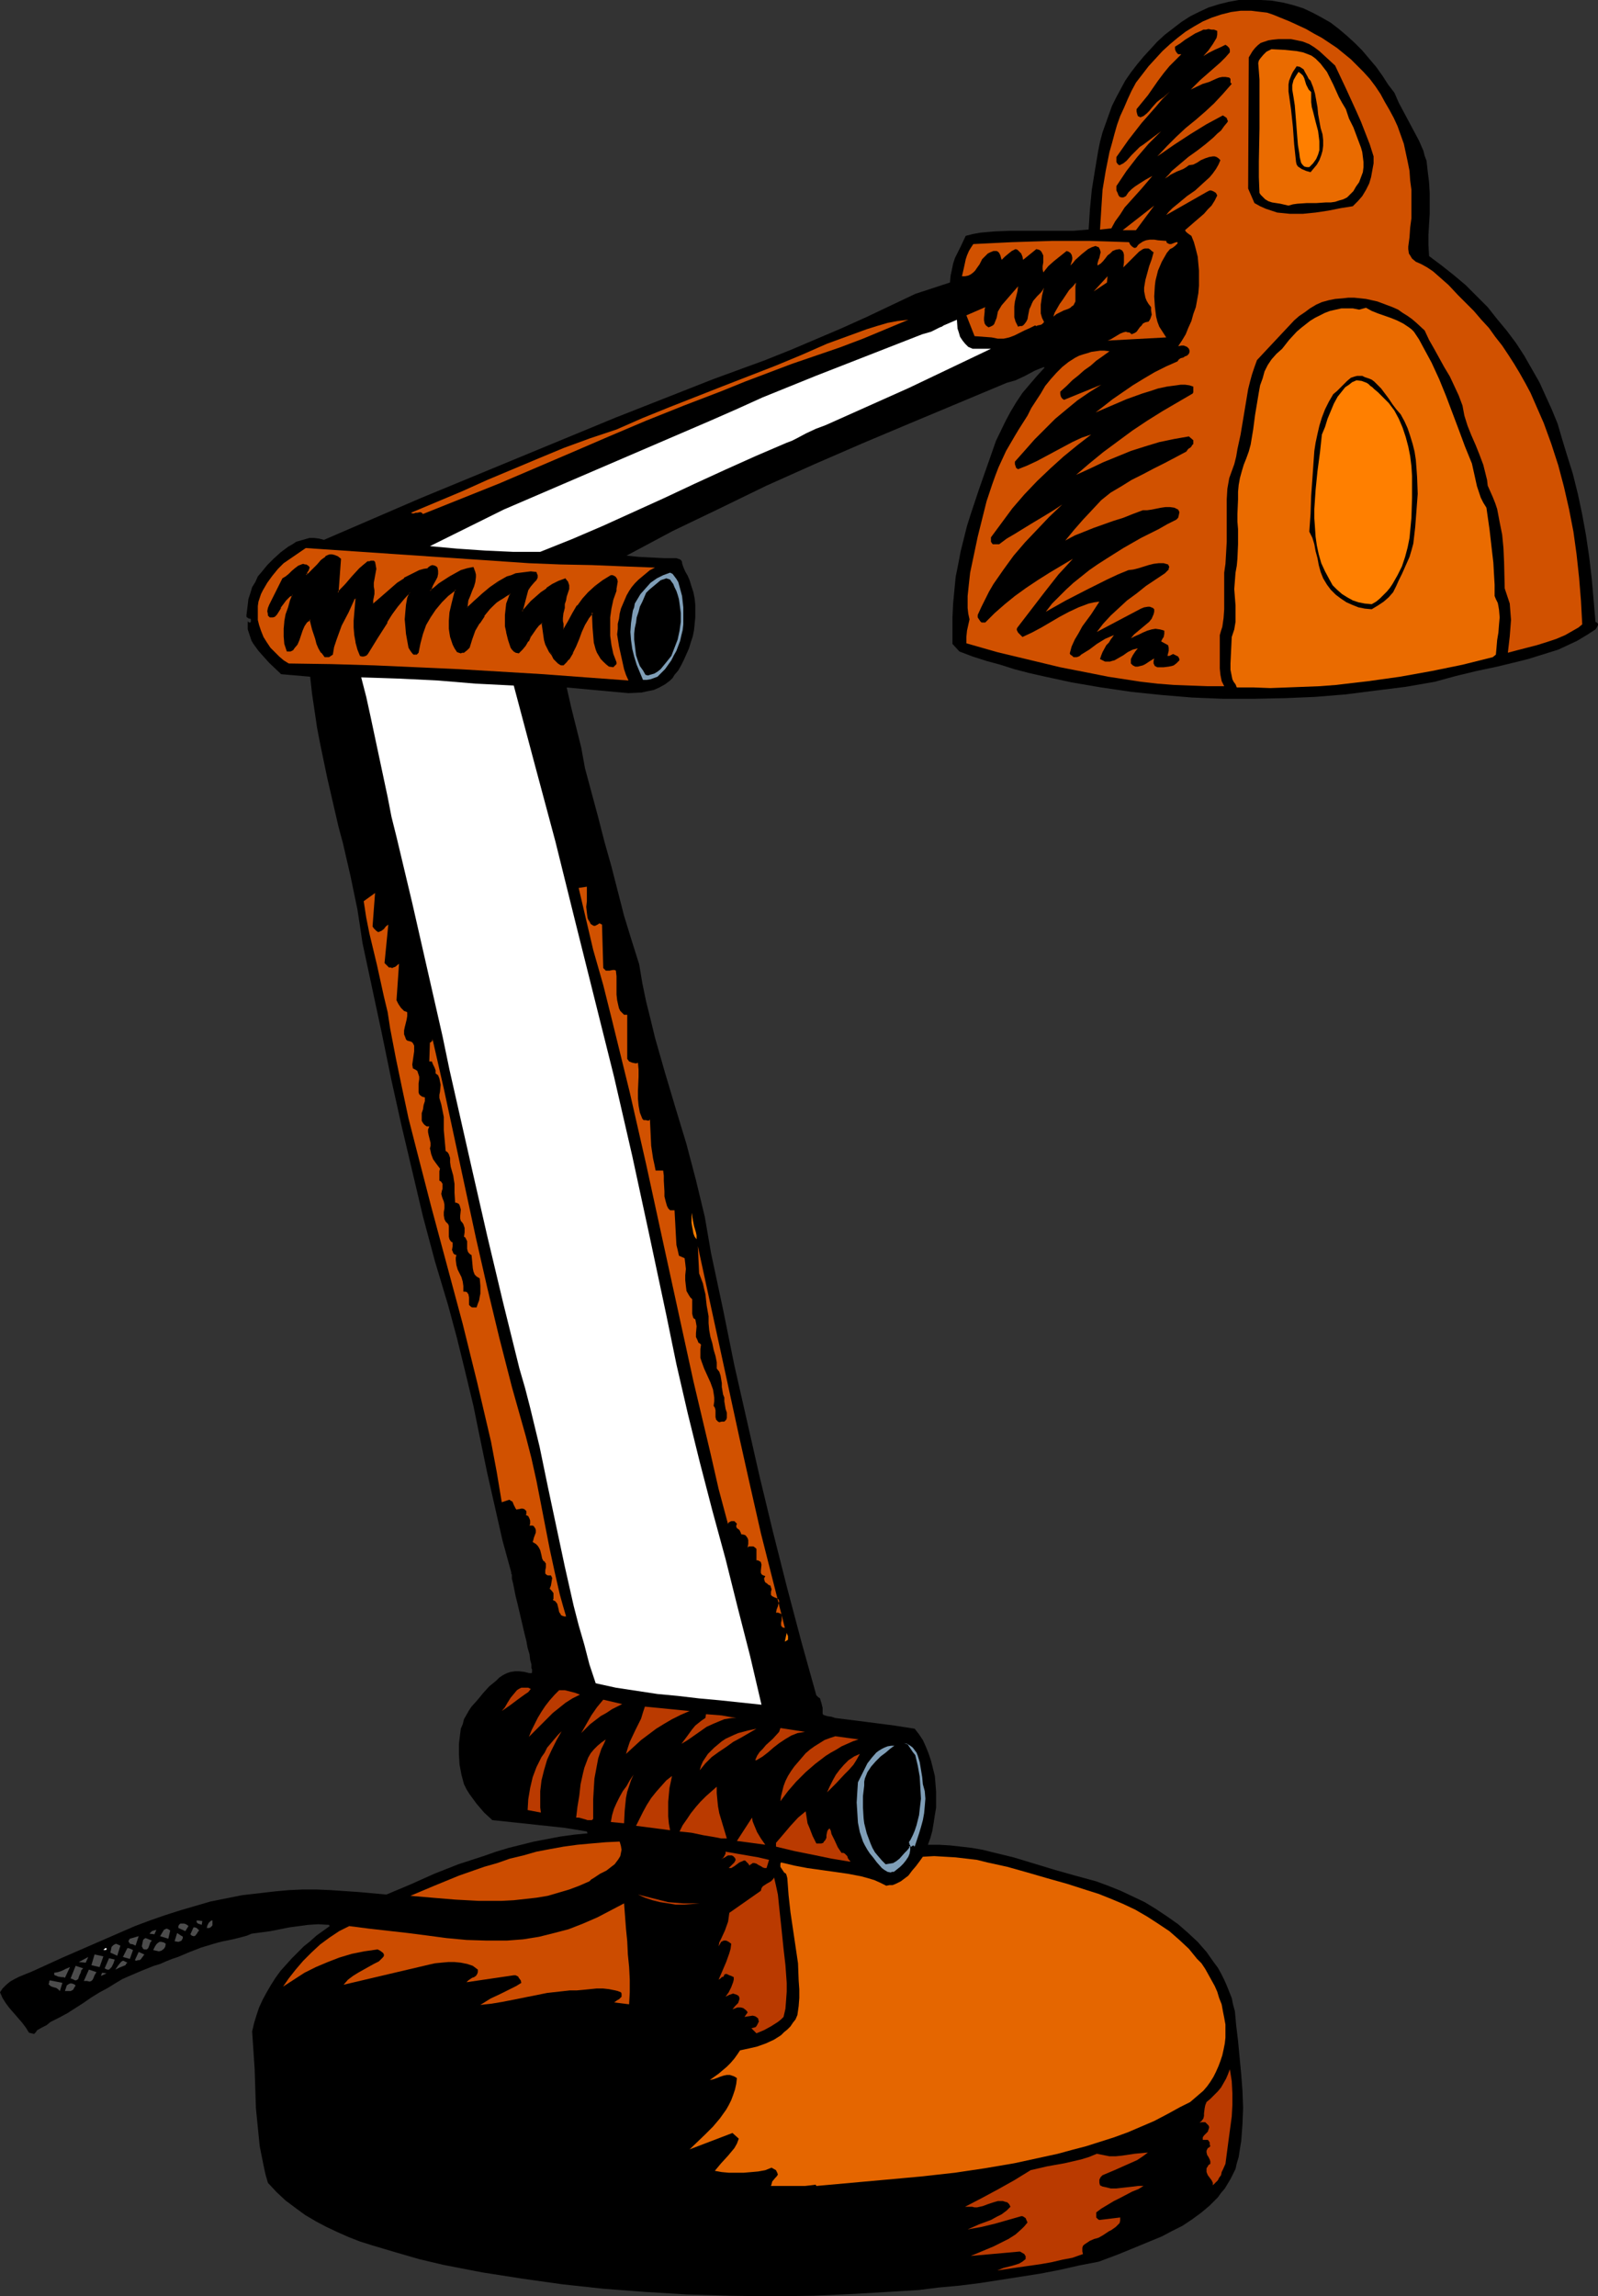 <?xml version="1.0" encoding="UTF-8" standalone="no"?>
<svg
   version="1.0"
   width="108.39mm"
   height="155.668mm"
   id="svg78"
   sodipodi:docname="Lamp - Desk 03.wmf"
   xmlns:inkscape="http://www.inkscape.org/namespaces/inkscape"
   xmlns:sodipodi="http://sodipodi.sourceforge.net/DTD/sodipodi-0.dtd"
   xmlns="http://www.w3.org/2000/svg"
   xmlns:svg="http://www.w3.org/2000/svg">
  <rect width="100%" height="100%" fill="#333333" stroke="none"/>
  <sodipodi:namedview
     id="namedview78"
     pagecolor="#ffffff"
     bordercolor="#000000"
     borderopacity="0.25"
     inkscape:showpageshadow="2"
     inkscape:pageopacity="0.0"
     inkscape:pagecheckerboard="0"
     inkscape:deskcolor="#d1d1d1"
     inkscape:document-units="mm" />
  <defs
     id="defs1">
    <pattern
       id="WMFhbasepattern"
       patternUnits="userSpaceOnUse"
       width="6"
       height="6"
       x="0"
       y="0" />
  </defs>
  <path
     style="fill:#000000;fill-opacity:1;fill-rule:evenodd;stroke:none"
     d="m 357.466,23.754 1.131,2.585 1.293,2.424 2.586,4.848 1.293,2.424 1.131,2.585 0.323,1.293 0.485,1.293 0.162,1.454 0.162,1.454 0.323,2.585 0.162,2.747 v 5.333 l -0.323,5.333 v 2.747 l 0.162,2.747 3.232,2.424 3.07,2.424 3.07,2.585 2.909,2.909 2.747,2.747 2.424,3.07 2.424,2.909 2.424,3.232 2.101,3.232 1.939,3.393 1.939,3.393 1.616,3.555 1.616,3.555 1.454,3.555 1.131,3.878 1.131,3.717 1.616,5.171 1.293,5.171 1.131,5.332 0.97,5.333 0.808,5.494 0.646,5.494 0.485,5.494 0.485,5.656 0.323,0.162 0.323,0.323 v 0.162 0.162 l -0.323,0.646 -0.323,0.485 -2.262,1.454 -2.424,1.454 -2.424,1.131 -2.424,1.131 -2.586,0.808 -2.586,0.808 -2.586,0.808 -2.586,0.646 -5.333,1.293 -5.333,1.131 -5.333,1.293 -5.333,1.454 -7.434,1.293 -7.757,0.97 -7.595,0.97 -7.919,0.646 -7.757,0.323 -7.919,0.162 h -7.919 l -7.919,-0.323 -7.757,-0.646 -7.757,-0.808 -7.757,-1.131 -7.595,-1.293 -7.434,-1.616 -3.555,-0.808 -3.717,-0.97 -3.555,-1.131 -3.555,-0.97 -3.555,-1.131 -3.394,-1.293 -1.778,-1.939 v 0.162 -3.555 -3.555 l 0.162,-3.393 0.323,-3.393 0.323,-3.393 0.646,-3.232 0.646,-3.393 0.808,-3.232 0.808,-3.232 0.97,-3.07 2.101,-6.302 4.363,-12.443 2.424,-5.009 1.293,-2.424 1.454,-2.424 1.616,-2.424 1.778,-2.101 1.939,-2.262 1.939,-2.101 -0.162,-0.162 -1.293,0.485 -1.131,0.485 -2.424,1.293 -2.424,1.131 -1.131,0.323 -1.131,0.323 -24.725,10.342 -12.282,5.171 -12.282,5.332 -12.282,5.494 -11.959,5.817 -12.12,5.817 -11.797,6.302 3.232,0.323 3.232,0.162 3.232,0.162 h 3.07 l 0.485,0.162 0.485,0.162 0.323,0.323 0.162,0.323 v 0.323 l 0.162,0.485 0.162,0.485 0.485,1.131 0.646,1.131 0.485,1.131 0.485,1.616 0.485,1.454 0.323,1.616 0.162,1.616 v 1.616 1.616 l -0.162,1.616 -0.162,1.616 -0.323,1.616 -0.485,1.454 -0.485,1.616 -0.646,1.454 -0.646,1.454 -0.646,1.293 -0.808,1.454 -0.97,1.131 -0.485,0.808 -0.646,0.646 -0.646,0.485 -0.646,0.485 -1.454,0.808 -1.454,0.646 -1.616,0.323 -1.454,0.323 -3.394,0.162 -15.837,-1.454 1.131,5.009 1.293,5.171 1.293,5.171 0.97,5.333 3.394,12.604 1.616,6.302 1.778,6.302 3.232,12.604 1.939,6.302 1.939,6.14 0.808,4.848 0.97,4.686 1.131,4.525 1.131,4.686 2.586,9.049 2.747,9.211 2.747,9.049 2.424,9.211 1.131,4.686 1.131,4.686 0.808,4.686 0.808,4.686 3.07,14.382 2.909,14.382 3.232,14.22 3.232,14.22 3.394,14.058 3.555,14.058 3.717,14.058 3.878,13.897 0.485,0.485 0.485,0.323 0.162,0.646 0.162,0.485 0.323,1.293 v 1.131 0.323 l 0.162,0.323 0.485,0.162 0.485,0.162 1.131,0.162 0.485,0.162 0.485,0.162 5.171,0.646 5.01,0.646 5.01,0.646 5.171,0.808 1.131,1.454 0.97,1.454 0.808,1.778 0.646,1.616 0.646,1.939 0.485,1.939 0.485,1.939 0.162,1.939 0.162,2.101 v 1.939 2.101 l -0.323,1.939 -0.323,2.101 -0.323,1.939 -0.485,1.778 -0.646,1.778 h 2.909 l 2.747,0.162 2.909,0.323 2.747,0.323 2.747,0.485 2.586,0.646 5.333,1.293 5.333,1.616 5.333,1.616 5.171,1.454 5.333,1.454 3.07,1.131 3.232,1.293 3.07,1.454 3.07,1.454 2.909,1.778 2.909,1.939 2.747,1.939 2.586,2.262 2.424,2.262 2.262,2.585 1.939,2.747 0.97,1.293 0.808,1.454 0.808,1.616 0.646,1.454 0.646,1.616 0.646,1.616 0.323,1.616 0.485,1.778 0.162,1.778 0.162,1.778 0.485,4.04 0.808,8.564 0.323,4.201 0.162,4.363 -0.162,4.201 -0.323,4.363 -0.323,1.939 -0.323,2.101 -0.485,1.616 -0.323,1.454 -0.646,1.293 -0.646,1.293 -1.454,2.424 -0.97,1.131 -0.808,1.131 -2.101,2.101 -2.101,1.778 -2.424,1.778 -2.424,1.616 -2.586,1.293 -2.747,1.454 -2.747,1.131 -2.747,1.131 -5.495,2.262 -2.586,0.97 -2.586,0.97 -5.01,0.97 -5.01,1.131 -5.01,0.97 -5.171,0.808 -5.171,0.808 -5.171,0.808 -5.171,0.646 -5.333,0.485 -5.171,0.646 -5.333,0.323 -10.827,0.646 -10.666,0.485 -10.827,0.162 -10.827,-0.162 -10.827,-0.323 -10.666,-0.646 -10.666,-0.808 -10.504,-1.131 -10.343,-1.454 -5.171,-0.808 -5.171,-0.808 -5.01,-0.97 -5.01,-0.97 -6.141,-1.454 -6.141,-1.778 -5.979,-1.778 -3.07,-0.97 -2.909,-1.131 -2.909,-1.293 -2.747,-1.293 -2.747,-1.454 -2.747,-1.616 -2.424,-1.778 -2.586,-1.939 -2.262,-2.101 -2.262,-2.424 -0.646,-2.262 -0.485,-2.262 -0.485,-2.424 -0.485,-2.424 -0.485,-4.848 -0.485,-4.848 -0.162,-5.009 -0.162,-5.009 -0.323,-4.848 -0.323,-4.848 0.485,-2.101 0.646,-2.101 0.646,-1.939 0.97,-2.101 0.97,-1.778 1.131,-1.939 1.131,-1.778 1.293,-1.778 1.454,-1.616 1.454,-1.616 1.454,-1.454 1.616,-1.616 1.616,-1.293 1.616,-1.454 3.394,-2.424 -0.162,-0.323 -2.747,-0.162 -2.586,0.162 -2.424,0.323 -2.424,0.323 -2.424,0.485 -2.424,0.485 -2.424,0.323 -2.424,0.323 -1.131,0.485 -1.131,0.323 -2.586,0.646 -2.424,0.485 -1.293,0.323 -1.131,0.323 -3.232,0.97 -2.909,1.131 -3.07,1.293 -1.454,0.485 -1.616,0.646 -1.454,0.646 -1.616,0.485 -3.232,1.293 -3.394,1.454 -1.454,0.646 -1.616,0.97 -2.101,1.293 -2.101,1.131 -2.101,1.293 -2.101,1.454 -4.04,2.585 -2.101,1.131 -2.262,1.131 -0.97,0.808 -0.646,0.323 -0.646,0.323 -1.131,0.646 -0.323,0.485 -0.485,0.485 L 7.434,520.808 6.626,519.515 5.656,518.223 3.555,515.799 2.424,514.506 1.454,513.213 0.646,511.921 0,510.466 l 0.323,-0.485 0.323,-0.485 0.97,-0.97 0.97,-0.808 1.131,-0.646 1.293,-0.646 2.424,-0.97 1.131,-0.485 7.434,-3.393 7.434,-3.232 7.434,-3.232 3.717,-1.616 3.878,-1.454 3.717,-1.293 4.04,-1.293 3.878,-1.131 3.878,-1.131 4.04,-0.808 4.04,-0.808 4.202,-0.485 4.202,-0.485 3.555,-0.323 3.555,-0.162 h 3.555 l 3.717,0.162 7.111,0.485 7.111,0.646 6.141,-2.585 6.141,-2.747 6.141,-2.424 6.464,-2.101 3.232,-1.131 3.232,-0.97 3.232,-0.808 3.232,-0.808 3.394,-0.646 3.394,-0.646 3.555,-0.485 3.394,-0.323 -0.162,-0.485 -2.909,-0.485 -3.07,-0.485 -6.141,-0.646 -2.909,-0.323 -3.07,-0.323 -6.141,-0.646 -2.101,-1.939 -1.939,-2.262 -1.778,-2.424 -0.808,-1.293 -0.646,-1.293 -0.646,-2.424 -0.485,-2.585 -0.162,-2.585 v -2.747 l 0.162,-1.293 0.162,-1.293 0.162,-1.293 0.485,-1.131 0.323,-1.293 0.646,-1.131 0.646,-1.131 0.646,-0.97 1.454,-1.616 0.808,-0.97 0.646,-0.808 1.616,-1.778 1.778,-1.454 0.808,-0.808 0.97,-0.646 0.97,-0.485 0.97,-0.323 1.131,-0.162 h 1.131 l 1.293,0.162 1.293,0.323 h 0.323 0.162 l 0.162,-0.162 v -0.162 -0.323 -0.323 l -0.162,-0.323 v -0.97 l -0.323,-1.131 -0.162,-1.454 -0.485,-1.616 -0.323,-1.778 -0.485,-1.939 -1.778,-7.595 -0.485,-1.939 -0.323,-1.616 -0.323,-1.616 -0.323,-1.293 v -0.646 -0.323 l -0.162,-0.323 v -0.323 l -2.262,-8.241 -1.939,-8.564 -1.939,-8.564 -1.778,-8.564 -1.778,-8.726 -2.101,-8.726 -2.101,-8.564 -1.131,-4.201 -1.131,-4.201 -3.394,-11.311 -3.07,-11.473 -2.747,-11.635 -2.747,-11.635 -2.586,-11.635 -2.424,-11.796 -5.01,-23.431 -0.646,-4.363 -0.646,-4.201 -1.778,-8.564 -1.939,-8.403 -1.131,-4.201 -0.97,-4.201 -1.939,-8.403 -1.778,-8.564 -0.808,-4.201 -0.646,-4.363 -0.646,-4.363 -0.485,-4.363 -7.434,-0.646 -3.07,-2.909 -1.454,-1.616 -1.293,-1.454 -1.293,-1.778 -0.485,-0.808 -0.323,-0.97 -0.323,-0.97 -0.323,-0.97 v -1.131 -0.97 l 0.323,0.323 h 0.323 l 0.162,-0.162 v -0.323 -0.323 l -0.162,-0.162 h -0.323 l -0.485,-0.323 -0.162,-0.162 v -0.485 l 0.162,-1.293 0.162,-1.293 0.162,-1.454 0.485,-1.454 0.485,-1.616 0.808,-1.293 0.646,-1.454 0.97,-1.131 1.454,-1.778 1.616,-1.616 1.778,-1.616 1.939,-1.454 1.131,-0.646 0.97,-0.646 1.131,-0.323 1.131,-0.323 1.131,-0.323 h 1.131 l 1.293,0.162 1.293,0.323 24.725,-10.665 25.048,-10.342 25.048,-10.342 25.048,-9.857 6.626,-2.424 6.626,-2.424 6.464,-2.585 6.464,-2.747 6.464,-2.747 6.464,-2.909 12.605,-5.979 8.888,-2.909 0.162,-1.778 0.323,-1.454 0.323,-1.616 0.485,-1.454 1.454,-2.909 1.293,-2.747 1.939,-0.485 1.778,-0.323 1.778,-0.162 1.939,-0.162 4.04,-0.162 h 8.08 4.04 4.04 l 3.878,-0.323 0.323,-5.171 0.485,-5.009 0.808,-5.009 0.808,-4.848 0.485,-2.424 0.646,-2.424 0.808,-2.262 0.808,-2.262 0.808,-2.262 1.131,-2.262 1.131,-2.101 1.131,-2.101 1.454,-2.101 1.616,-2.101 1.616,-1.939 1.778,-1.939 1.778,-1.939 1.939,-1.778 2.101,-1.616 2.101,-1.616 2.262,-1.454 2.262,-1.131 2.424,-1.131 2.586,-0.808 2.586,-0.646 L 317.55,0 h 2.747 2.909 l 2.747,0.162 2.909,0.485 2.586,0.646 2.586,0.808 2.424,1.131 2.424,1.293 2.262,1.293 2.101,1.616 2.101,1.778 1.939,1.778 1.939,1.939 1.778,2.101 1.778,2.101 1.616,2.262 1.454,2.262 z"
     id="path1" />
  <path
     style="fill:#d15100;fill-opacity:1;fill-rule:evenodd;stroke:none"
     d="m 355.042,26.178 1.131,1.939 1.131,2.101 0.97,2.101 0.808,2.262 0.808,2.262 0.485,2.262 0.485,2.262 0.485,2.424 0.162,2.424 0.323,2.424 v 2.424 2.424 2.424 l -0.323,2.424 -0.162,2.424 -0.323,2.424 v 0.646 l 0.162,1.131 0.323,0.485 0.485,0.808 0.97,0.808 1.454,0.646 1.454,0.808 1.454,0.97 1.293,1.131 2.747,2.424 2.424,2.585 1.939,1.939 2.101,2.101 1.939,2.262 1.939,2.101 1.616,2.262 1.778,2.262 1.616,2.424 1.454,2.262 1.454,2.424 1.454,2.585 1.293,2.424 1.131,2.585 1.131,2.585 1.131,2.585 1.939,5.333 1.778,5.494 1.454,5.494 1.293,5.656 1.131,5.817 0.808,5.817 0.646,5.979 0.485,5.979 0.323,5.979 -0.97,0.808 -1.131,0.646 -2.262,1.293 -2.262,0.97 -2.424,0.808 -2.586,0.808 -5.01,1.293 -2.424,0.646 0.485,-4.201 0.162,-2.101 0.162,-2.101 -0.162,-2.101 -0.162,-2.101 -0.646,-1.939 -0.323,-0.97 -0.323,-0.97 -0.162,-6.787 -0.162,-3.555 -0.323,-3.393 -0.646,-3.232 -0.646,-3.393 -0.485,-1.454 -0.646,-1.616 -0.646,-1.454 -0.646,-1.454 -0.162,-1.454 -0.323,-1.293 -0.646,-2.585 -0.97,-2.585 -0.97,-2.424 -1.131,-2.585 -0.97,-2.424 -0.808,-2.585 -0.485,-2.585 -0.97,-2.585 -1.131,-2.424 -1.131,-2.424 -1.454,-2.424 -2.586,-4.686 -1.293,-2.262 -1.131,-2.424 -2.101,-1.939 -1.131,-0.97 -1.131,-0.808 -1.293,-0.808 -1.131,-0.808 -1.454,-0.646 -1.293,-0.485 -1.293,-0.485 -1.293,-0.485 -1.454,-0.323 -1.454,-0.323 -1.454,-0.162 -1.616,-0.162 h -1.454 l -1.454,0.162 -1.939,0.162 -1.616,0.323 -1.778,0.485 -1.454,0.646 -1.616,0.97 -1.293,0.97 -1.454,0.97 -1.293,1.131 -2.424,2.585 -4.848,5.171 -2.262,2.424 -0.646,1.778 -0.646,1.939 -0.485,1.778 -0.485,1.939 -0.646,3.878 -1.293,7.756 -0.808,3.717 -0.323,1.939 -0.485,1.939 -0.646,1.778 -0.646,1.778 -0.485,2.747 -0.162,2.747 v 5.332 5.494 l -0.162,2.909 -0.162,2.747 -0.323,2.262 v 2.424 2.262 2.262 2.424 l -0.162,2.262 -0.323,2.262 -0.323,0.97 -0.323,1.131 v 1.616 1.778 3.393 1.778 l 0.162,1.616 0.323,1.616 0.323,0.646 0.323,0.646 h -4.363 l -4.363,-0.162 -4.202,-0.162 -4.202,-0.323 -4.202,-0.485 -4.202,-0.646 -4.202,-0.646 -4.04,-0.808 -8.242,-1.616 -8.08,-1.939 -8.08,-1.939 -7.919,-2.262 v -1.616 l 0.162,-1.616 0.323,-1.454 0.323,-1.454 -0.323,-1.454 -0.162,-1.454 v -1.616 -1.454 l 0.323,-3.07 0.323,-2.909 1.939,-9.211 1.131,-4.525 1.131,-4.525 1.454,-4.363 0.808,-2.262 0.808,-2.101 0.97,-2.101 0.97,-2.101 1.131,-1.939 1.131,-1.939 0.97,-1.616 1.131,-1.778 1.131,-1.778 0.97,-1.939 2.424,-3.717 1.131,-1.939 1.454,-1.778 1.454,-1.616 1.454,-1.454 1.616,-1.293 1.778,-1.131 0.97,-0.485 0.97,-0.323 1.131,-0.323 0.97,-0.323 1.131,-0.162 1.131,-0.162 h 1.131 l 1.293,0.162 -1.778,1.293 -1.616,1.131 -1.454,1.293 -1.616,1.131 -1.454,1.293 -1.616,1.293 -1.454,1.454 -1.616,1.454 v 0.646 l 0.162,0.646 0.323,0.485 0.485,0.323 9.535,-3.878 -3.07,1.939 -3.07,2.101 -2.747,2.262 -2.909,2.424 -2.586,2.585 -2.747,2.747 -2.424,2.747 -2.586,2.909 v 0.646 l 0.162,0.485 0.162,0.485 0.485,0.323 2.424,-0.97 2.424,-1.131 9.05,-4.848 2.424,-1.131 2.424,-0.808 -3.555,2.747 -3.555,2.909 -3.394,3.07 -3.394,3.232 -3.232,3.393 -3.07,3.555 -2.747,3.717 -2.747,3.717 v 0.485 0.646 l 0.323,0.485 0.162,0.162 h 0.323 1.293 l 1.939,-1.454 1.939,-1.131 4.202,-2.585 4.04,-2.424 2.101,-1.293 1.939,-1.293 -3.394,3.232 -3.07,3.232 -3.07,3.232 -2.909,3.393 -2.586,3.555 -2.586,3.717 -1.131,1.939 -0.97,1.939 -0.97,1.939 -0.97,2.101 v 0.646 l 0.323,0.485 0.323,0.485 0.323,0.323 h 0.97 l 2.424,-2.424 2.586,-2.262 2.586,-2.101 2.909,-2.101 2.909,-1.939 3.07,-1.939 5.979,-3.555 -1.778,1.939 -1.939,2.101 -3.555,4.525 -6.949,9.049 -0.162,0.323 v 0.323 l 0.323,0.646 0.485,0.485 0.646,0.646 2.424,-1.131 2.424,-1.293 4.686,-2.747 2.424,-1.293 2.424,-1.131 1.293,-0.485 1.293,-0.485 1.454,-0.323 1.293,-0.162 -2.101,3.232 -2.262,3.07 -0.97,1.778 -0.97,1.616 -0.808,1.778 -0.485,1.778 0.162,0.323 0.485,0.323 0.323,0.323 h 0.485 0.323 l 0.485,-0.162 0.323,-0.162 0.323,-0.323 2.101,-1.293 1.939,-1.454 2.101,-1.293 1.131,-0.485 1.131,-0.485 -0.323,0.485 -0.485,0.646 -0.485,0.808 -0.646,0.646 -0.97,1.778 -0.323,0.808 -0.323,0.97 0.646,0.323 0.646,0.323 h 0.646 0.646 l 0.485,-0.162 0.646,-0.162 1.131,-0.646 1.131,-0.646 1.131,-0.808 1.293,-0.646 0.646,-0.162 0.646,-0.162 -0.646,0.808 -0.646,0.97 -0.485,0.97 v 0.485 0.646 l 0.485,0.485 0.646,0.323 h 0.646 l 0.646,-0.162 0.646,-0.162 0.646,-0.323 0.97,-0.646 1.293,-0.808 -0.162,0.646 v 0.646 l 0.162,0.323 0.162,0.323 0.323,0.162 0.323,0.162 h 1.616 l 1.293,-0.162 0.808,-0.162 0.485,-0.162 0.646,-0.485 0.485,-0.485 0.323,-0.323 v -0.323 l -0.162,-0.323 -0.162,-0.323 -0.646,-0.323 -0.646,-0.323 -0.323,0.162 -0.323,0.162 -0.323,0.162 h -0.485 l 0.162,-0.646 0.162,-0.646 v -0.808 l -0.162,-0.646 -1.778,-0.97 0.323,-0.646 0.323,-0.485 0.162,-0.808 v -0.323 -0.485 l -0.485,-0.162 -0.646,-0.162 -1.131,-0.162 -0.97,0.162 -1.131,0.323 -1.131,0.485 -0.97,0.485 -1.131,0.485 -0.97,0.485 0.808,-0.97 1.939,-1.616 0.97,-0.808 0.97,-0.808 0.646,-0.808 0.485,-1.131 0.162,-0.646 v -0.646 l -0.323,-0.323 -0.808,-0.323 h -0.485 l -0.97,0.162 -0.808,0.323 -11.312,5.979 1.616,-2.101 1.939,-2.101 2.101,-1.939 2.101,-1.939 2.424,-1.778 2.424,-1.939 2.424,-1.616 2.424,-1.616 0.485,-0.485 0.485,-0.485 v -0.323 l 0.162,-0.323 -0.162,-0.323 -0.162,-0.323 -1.131,-0.323 h -1.293 l -1.293,0.162 -1.293,0.323 -2.586,0.808 -1.293,0.323 -1.293,0.162 -2.747,1.131 -2.747,1.293 -5.171,2.585 -5.333,2.747 -5.171,2.909 1.616,-2.101 1.778,-1.778 1.778,-1.778 1.939,-1.778 4.04,-3.232 2.101,-1.454 2.262,-1.454 4.363,-2.747 4.525,-2.585 4.525,-2.262 2.262,-1.293 2.262,-1.131 0.485,-0.485 0.162,-0.646 0.162,-0.808 -0.323,-0.646 -0.97,-0.485 -1.131,-0.162 h -1.131 l -1.131,0.162 -2.424,0.485 -1.131,0.162 h -1.131 l -2.586,0.97 -2.424,0.97 -2.586,0.808 -5.01,1.778 -2.424,0.97 -2.424,0.97 -2.424,1.293 2.262,-2.747 2.262,-2.585 2.424,-2.585 2.262,-2.424 2.424,-1.939 2.747,-1.616 2.586,-1.616 2.909,-1.454 2.747,-1.454 2.909,-1.454 5.495,-2.909 0.323,-0.485 0.323,-0.323 0.323,-0.162 0.323,-0.323 0.162,-0.323 0.323,-0.323 v -0.485 -0.485 l -1.131,-0.97 -3.717,0.646 -3.878,0.808 -3.717,1.131 -3.555,1.131 -3.555,1.454 -3.555,1.454 -3.394,1.616 -3.555,1.616 3.394,-2.909 3.555,-2.909 3.717,-2.747 3.717,-2.747 3.878,-2.585 3.878,-2.424 3.878,-2.262 3.878,-2.262 0.162,-0.323 v -0.485 -0.97 l -0.97,-0.323 -1.131,-0.162 h -1.131 l -1.131,0.162 -2.424,0.323 -2.262,0.485 -1.939,0.646 -2.101,0.646 -4.04,1.454 -7.919,3.393 2.101,-1.616 2.262,-1.778 2.586,-1.778 2.586,-1.778 2.909,-1.778 2.747,-1.616 2.909,-1.454 2.909,-1.293 0.323,-0.485 0.485,-0.323 0.646,-0.162 0.485,-0.323 0.485,-0.162 0.485,-0.485 0.162,-0.485 v -0.323 l -0.162,-0.485 -0.485,-0.485 -0.808,-0.323 h -0.646 l -0.808,0.162 0.97,-1.454 0.97,-1.616 0.646,-1.616 0.808,-1.778 0.485,-1.778 0.646,-1.778 0.323,-1.778 0.323,-1.778 0.162,-1.939 V 71.262 69.323 l -0.162,-1.778 -0.162,-1.778 -0.485,-1.939 -0.485,-1.778 -0.646,-1.616 -0.485,-0.323 -0.646,-0.485 -0.162,-0.162 -0.162,-0.162 -0.162,-0.323 0.162,-0.162 2.424,-2.101 2.262,-1.939 0.97,-1.131 0.97,-0.97 0.808,-1.293 0.646,-1.293 -0.162,-0.323 -0.162,-0.323 -0.485,-0.323 -0.323,-0.162 -0.485,-0.162 h -0.323 l -0.323,0.162 -0.323,0.162 -10.504,5.979 0.646,-0.808 0.97,-0.97 1.778,-1.454 0.97,-0.808 0.97,-0.808 2.101,-1.454 1.939,-1.778 1.778,-1.616 0.808,-0.97 0.808,-1.131 0.646,-1.131 0.485,-1.131 -0.485,-0.485 -0.485,-0.323 -0.485,-0.162 h -0.485 l -0.97,0.162 -0.97,0.323 -1.131,0.485 -0.485,0.323 -0.485,0.323 -0.97,0.485 -1.131,0.162 -0.646,0.485 -0.808,0.485 -1.616,0.646 -1.616,0.808 -0.646,0.485 -0.808,0.485 0.97,-0.97 0.808,-0.97 2.101,-1.778 2.101,-1.778 2.262,-1.616 2.101,-1.616 2.101,-1.778 0.97,-0.97 0.97,-0.808 0.808,-1.131 0.808,-0.97 0.162,-0.323 -0.162,-0.323 -0.162,-0.485 -0.485,-0.323 -0.485,-0.323 -4.202,2.262 -4.202,2.585 -4.202,2.747 -4.202,2.909 2.424,-2.585 2.424,-2.424 2.424,-2.262 2.586,-2.101 2.424,-2.101 2.262,-2.101 2.262,-2.424 1.131,-1.293 1.131,-1.293 -0.162,-0.162 -0.162,-0.162 V 20.684 20.199 l -0.162,-0.162 -0.162,-0.162 -0.97,-0.162 h -0.808 l -0.808,0.162 -0.808,0.323 -1.778,0.808 -1.616,0.485 -3.07,1.454 1.131,-1.131 1.293,-1.293 2.586,-2.262 2.586,-2.262 1.293,-1.293 1.131,-1.293 v -0.323 -0.323 l -0.162,-0.485 -0.485,-0.485 -0.485,-0.323 -1.293,0.646 -1.454,0.646 -1.616,0.808 -1.293,0.808 1.293,-1.454 1.131,-1.616 0.485,-0.808 0.485,-0.808 0.162,-0.808 V 7.918 L 311.247,7.595 h -0.646 l -0.808,-0.162 -0.646,0.162 h -0.646 l -0.646,0.323 -1.454,0.646 -1.293,0.808 -1.293,0.808 -1.293,0.97 -1.293,0.808 v 0.646 l 0.162,0.485 0.323,0.485 0.323,0.323 h 0.808 l -1.454,1.454 -1.616,1.616 -1.454,1.778 -1.454,1.939 -2.586,3.717 -1.454,1.778 -1.454,1.778 v 0.646 l 0.162,0.646 0.162,0.485 0.323,0.162 0.323,0.162 0.808,-0.323 0.808,-0.646 0.646,-0.646 0.646,-0.808 1.293,-1.454 0.808,-0.646 0.97,-0.646 1.616,-1.454 -1.939,1.939 -1.778,2.101 -3.555,4.04 -3.394,4.363 -3.07,4.363 v 0.646 0.646 l 0.323,0.485 0.162,0.162 0.323,0.162 0.97,-0.485 0.808,-0.646 1.293,-1.454 1.454,-1.454 0.646,-0.646 0.97,-0.646 4.525,-3.393 -3.232,3.232 -2.909,3.393 -2.747,3.555 -1.293,1.939 -1.293,1.939 v 0.485 0.646 l 0.323,0.646 0.162,0.485 0.323,0.485 0.485,0.162 h 0.323 0.162 l 0.323,-0.162 0.323,-0.162 0.646,-0.97 0.808,-0.808 0.808,-0.646 0.97,-0.646 1.778,-1.131 1.778,-0.97 -2.747,3.232 -2.909,3.232 -1.454,1.616 -1.131,1.778 -1.293,1.778 -0.97,1.778 -2.909,0.323 0.323,-5.171 0.323,-5.009 0.808,-4.848 0.485,-2.424 0.485,-2.424 0.646,-2.262 0.646,-2.424 0.646,-2.262 0.808,-2.262 0.97,-2.101 0.97,-2.262 0.97,-2.101 1.131,-2.101 1.616,-2.101 1.616,-2.101 1.778,-1.939 1.778,-1.939 1.939,-1.778 1.939,-1.616 2.101,-1.616 2.101,-1.293 2.262,-1.293 2.262,-0.97 2.424,-0.808 2.586,-0.646 2.424,-0.323 h 2.747 l 1.293,0.162 2.747,0.323 1.454,0.485 4.363,1.778 4.202,1.939 1.939,1.131 2.101,1.131 1.939,1.293 1.939,1.293 1.778,1.454 1.778,1.454 1.616,1.616 1.616,1.616 1.616,1.778 1.454,1.939 1.293,1.939 z"
     id="path2" />
  <path
     style="fill:#000000;fill-opacity:1;fill-rule:evenodd;stroke:none"
     d="m 342.275,16.805 2.747,5.817 2.586,5.656 1.293,2.909 1.131,2.909 1.131,2.909 0.97,3.07 V 41.852 l -0.323,1.778 -0.323,1.778 -0.485,1.616 -0.808,1.616 -0.97,1.616 -1.131,1.293 -1.293,1.293 -3.07,0.485 -3.232,0.646 -3.232,0.485 -3.232,0.323 h -1.778 -1.616 l -1.616,-0.162 -1.616,-0.162 -1.454,-0.485 -1.454,-0.485 -1.454,-0.646 -1.454,-0.808 -1.616,-3.717 0.162,-33.611 0.485,-0.808 0.485,-0.808 0.646,-0.808 0.646,-0.646 0.808,-0.646 0.97,-0.323 0.97,-0.323 0.97,-0.162 1.616,-0.162 h 1.616 1.616 l 1.616,0.323 1.454,0.323 1.616,0.646 1.293,0.808 1.293,0.97 z"
     id="path3" />
  <path
     style="fill:#ea6b00;fill-opacity:1;fill-rule:evenodd;stroke:none"
     d="m 337.75,15.513 0.808,0.808 0.485,0.646 1.131,1.454 0.808,1.616 0.808,1.616 1.454,3.232 0.808,1.454 0.97,1.616 0.808,2.424 1.131,2.262 0.97,2.585 0.97,2.585 0.323,1.131 0.162,1.293 0.162,1.293 v 1.293 l -0.162,1.293 -0.485,1.293 -0.485,1.293 -0.808,1.131 -0.646,1.131 -0.808,0.808 -0.808,0.808 -0.97,0.485 -1.131,0.323 -0.97,0.323 -1.131,0.162 h -1.293 l -2.424,0.162 h -2.424 l -2.424,0.162 -1.131,0.162 -1.131,0.323 -2.101,-0.485 -2.101,-0.323 -0.97,-0.323 -0.808,-0.485 -0.808,-0.808 -0.323,-0.323 -0.323,-0.485 -0.162,-4.04 v -4.04 l 0.162,-8.403 V 24.562 20.36 l -0.323,-4.201 0.162,-0.646 0.323,-0.485 0.808,-0.97 0.808,-0.808 1.293,-0.646 3.232,0.162 1.616,0.162 1.616,0.162 1.616,0.323 1.293,0.485 0.808,0.323 0.485,0.323 0.646,0.485 z"
     id="path4" />
  <path
     style="fill:#000000;fill-opacity:1;fill-rule:evenodd;stroke:none"
     d="m 335.972,20.684 0.646,1.616 0.485,1.616 0.323,1.778 0.323,1.778 0.162,1.778 0.323,1.778 0.323,1.778 0.485,1.616 0.162,1.454 v 1.454 l -0.162,1.293 -0.323,1.131 -0.485,1.293 -0.646,1.131 -0.808,0.97 -0.808,0.97 -1.131,-0.323 -1.131,-0.485 -0.485,-0.323 -0.485,-0.323 -0.323,-0.485 -0.162,-0.646 -0.485,-4.525 -0.323,-4.525 -0.485,-4.525 -0.646,-4.525 V 22.461 21.653 l 0.162,-0.97 0.323,-0.808 0.323,-0.808 0.323,-0.646 0.97,-1.454 0.808,0.162 0.485,0.323 0.485,0.323 0.323,0.646 0.646,1.131 0.323,0.646 z"
     id="path5" />
  <path
     style="fill:#ff7f00;fill-opacity:1;fill-rule:evenodd;stroke:none"
     d="m 336.134,23.592 v 1.293 1.293 l 0.162,1.293 0.323,1.131 0.646,2.585 0.646,2.424 0.162,1.293 0.162,1.293 v 1.131 1.131 l -0.323,1.131 -0.485,1.131 -0.808,1.131 -0.97,0.97 h -0.323 -0.323 l -0.646,-0.162 -0.485,-0.485 -0.323,-0.485 -0.162,-0.646 -0.162,-0.646 -0.162,-1.293 -0.323,-1.939 -0.162,-1.939 -0.323,-4.201 -0.323,-4.04 -0.323,-2.101 -0.323,-1.939 v -0.485 -0.646 l 0.323,-1.293 0.646,-1.131 0.646,-0.97 0.646,0.485 0.485,0.485 0.323,0.646 0.485,1.616 0.323,0.646 0.323,0.646 z"
     id="path6" />
  <path
     style="fill:#d15100;fill-opacity:1;fill-rule:evenodd;stroke:none"
     d="m 287.815,58.981 8.08,-6.302 -4.686,6.302 z"
     id="path7" />
  <path
     style="fill:#d15100;fill-opacity:1;fill-rule:evenodd;stroke:none"
     d="m 289.431,62.051 0.323,0.646 0.485,0.485 0.485,0.323 h 0.323 l 0.323,-0.162 0.323,-0.485 0.323,-0.323 0.485,-0.323 0.485,-0.323 0.808,-0.323 0.97,-0.162 h 1.131 l 0.97,0.162 2.101,0.162 0.162,0.485 0.323,0.162 0.323,0.162 h 0.485 l 0.808,-0.323 0.485,-0.162 h 0.323 v 0.323 l -0.162,0.162 -0.485,0.485 -0.646,0.485 -0.646,0.323 -0.808,0.97 -0.646,1.131 -0.646,1.131 -0.97,2.262 -0.323,1.293 -0.323,1.293 -0.162,1.293 -0.162,2.747 0.162,2.585 0.323,2.585 0.323,1.293 0.485,1.293 1.778,2.747 -15.029,0.808 0.808,-0.323 1.616,-0.97 0.808,-0.485 0.808,-0.323 0.646,-0.162 0.485,0.162 h 0.323 l 0.323,0.162 0.323,0.323 0.808,-0.323 0.485,-0.323 0.808,-1.131 0.485,-0.485 0.323,-0.485 0.646,-0.323 0.808,-0.162 0.323,-0.485 0.162,-0.323 0.162,-0.485 0.162,-0.485 -0.162,-1.131 v -0.808 l -0.646,-0.808 -0.485,-0.808 -0.323,-0.808 -0.162,-0.808 -0.162,-0.808 V 73.686 l 0.323,-1.939 0.485,-1.778 0.485,-1.778 0.646,-1.778 0.485,-1.778 -0.485,-0.323 -0.323,-0.323 -0.485,-0.323 h -0.485 -0.485 l -0.485,0.162 -0.485,0.323 -0.485,0.323 -4.04,4.04 0.162,-1.293 v -1.293 -0.646 l -0.162,-0.646 -0.323,-0.485 -0.646,-0.323 -0.97,0.162 -0.808,0.323 -0.646,0.646 -0.646,0.485 -0.485,0.646 -0.646,0.808 -0.646,0.646 -0.808,0.485 v -0.485 l 0.162,-0.646 0.162,-0.485 0.162,-0.323 0.162,-0.808 0.162,-0.646 -0.162,-0.646 -0.162,-0.323 -0.162,-0.323 -0.485,-0.162 -0.323,-0.162 -0.97,0.323 -0.97,0.485 -0.808,0.646 -0.808,0.646 -1.616,1.454 -0.646,0.808 -0.646,0.646 0.323,-0.97 0.162,-0.646 v -0.485 l -0.162,-0.646 -0.323,-0.485 -0.485,-0.323 -0.485,-0.162 -1.616,1.293 -1.616,1.293 -1.454,1.293 -1.293,1.616 -0.162,-0.808 v -0.808 l 0.162,-0.97 v -0.808 -0.97 l -0.323,-0.646 -0.162,-0.323 -0.323,-0.323 -0.323,-0.162 -0.646,-0.162 -3.394,2.747 -0.162,-0.808 -0.323,-0.808 -0.646,-0.646 -0.323,-0.323 -0.485,-0.162 -0.97,0.485 -0.808,0.646 -0.97,0.808 -0.808,0.808 -0.162,-0.485 -0.162,-0.646 -0.323,-0.646 -0.323,-0.323 -0.323,-0.162 h -0.808 l -0.808,0.323 -0.646,0.323 -0.485,0.485 -0.97,0.97 -0.646,1.293 -0.808,1.131 -0.323,0.485 -0.485,0.485 -0.646,0.485 -0.646,0.323 -0.808,0.162 h -0.808 l 0.485,-2.101 0.485,-2.262 0.323,-0.97 0.485,-1.131 0.485,-0.808 0.646,-0.97 9.858,-0.485 10.181,-0.323 h 5.01 5.01 l 5.01,0.162 z"
     id="path8" />
  <path
     style="fill:#d15100;fill-opacity:1;fill-rule:evenodd;stroke:none"
     d="m 280.381,74.655 3.555,-3.878 -0.162,1.616 z"
     id="path9" />
  <path
     style="fill:#d15100;fill-opacity:1;fill-rule:evenodd;stroke:none"
     d="m 273.755,79.18 -0.97,0.323 -0.97,0.485 -0.97,0.485 -0.808,0.646 0.323,-0.97 0.646,-1.131 0.646,-1.131 0.808,-1.131 1.616,-2.424 0.97,-0.97 0.808,-0.97 -0.162,0.97 v 0.97 1.131 0.808 0.97 l -0.323,0.646 -0.162,0.323 -0.485,0.323 -0.323,0.323 z"
     id="path10" />
  <path
     style="fill:#d15100;fill-opacity:1;fill-rule:evenodd;stroke:none"
     d="m 260.989,83.704 0.485,-0.162 h 0.485 l 0.323,-0.162 0.323,-0.323 0.485,-0.646 0.323,-0.646 0.162,-0.97 0.162,-0.808 0.162,-0.808 0.323,-0.646 0.323,-0.808 0.323,-0.646 0.97,-1.131 0.97,-0.97 0.485,-0.646 0.323,-0.646 -0.485,2.101 -0.323,2.262 v 1.131 1.131 l 0.323,1.131 0.485,0.97 v 0.162 l -0.162,0.162 -0.323,0.323 -0.323,0.162 -0.808,0.162 -0.323,0.162 -0.323,-0.162 -1.293,0.646 -1.454,0.646 -2.586,1.293 -1.293,0.485 -1.454,0.323 h -0.646 -0.808 l -0.808,-0.162 -0.808,-0.162 -4.363,-0.323 -2.101,-5.333 4.848,-2.101 -0.162,0.485 v 0.646 l -0.162,1.616 v 0.646 l 0.162,0.808 0.323,0.485 0.646,0.485 0.485,-0.162 0.323,-0.162 0.323,-0.162 0.323,-0.323 0.323,-0.808 0.323,-0.808 0.323,-1.616 0.485,-0.808 0.485,-0.808 4.202,-4.848 -0.162,1.293 -0.323,1.293 -0.323,1.293 -0.162,1.293 v 1.454 1.293 l 0.323,1.131 0.323,0.646 z"
     id="path11" />
  <path
     style="fill:#ea6b00;fill-opacity:1;fill-rule:evenodd;stroke:none"
     d="m 350.193,78.856 1.454,0.808 1.616,0.646 3.232,1.131 1.616,0.646 1.616,0.808 1.454,0.97 0.646,0.485 0.646,0.646 1.293,1.939 1.131,2.101 2.101,3.878 1.939,4.201 1.778,4.363 3.232,8.564 1.616,4.363 1.778,4.363 0.323,1.454 0.323,1.454 0.646,2.909 0.485,1.454 0.485,1.454 0.646,1.293 0.808,1.293 0.808,5.656 0.646,5.656 0.323,2.747 0.162,2.909 0.162,2.747 v 2.909 l 0.323,0.808 0.485,0.97 0.162,0.808 0.162,0.97 0.162,1.939 -0.162,1.778 -0.162,2.101 -0.323,1.939 -0.162,1.939 -0.162,1.778 -0.808,0.646 -7.757,1.939 -7.919,1.616 -8.08,1.454 -8.08,1.131 -4.202,0.485 -4.04,0.485 -4.202,0.323 -4.202,0.162 -4.202,0.162 -4.363,0.162 -4.202,-0.162 h -4.363 l -0.323,-0.808 -0.485,-0.646 -0.323,-0.646 -0.162,-0.808 -0.323,-1.616 v -1.616 l 0.162,-3.393 0.162,-3.393 0.323,-0.97 0.323,-0.97 0.323,-1.939 v -2.101 -2.101 l -0.162,-2.101 -0.162,-2.101 0.162,-2.101 0.162,-2.101 0.323,-1.778 0.162,-1.778 0.162,-3.717 v -3.878 l -0.162,-1.939 v -1.939 l 0.162,-3.717 v -1.939 l 0.162,-1.778 0.323,-1.778 0.485,-1.778 0.485,-1.616 0.646,-1.616 0.646,-1.778 0.485,-1.778 0.323,-1.939 0.323,-1.939 0.485,-3.717 0.646,-3.878 0.323,-1.939 0.323,-1.778 0.646,-1.778 0.485,-1.778 0.808,-1.616 0.97,-1.454 1.293,-1.454 1.454,-1.293 1.778,-2.262 1.939,-2.101 1.131,-0.97 2.262,-1.778 1.293,-0.808 1.293,-0.646 1.293,-0.646 1.293,-0.485 1.454,-0.323 1.454,-0.323 h 1.454 1.454 l 1.616,0.323 z"
     id="path12" />
  <path
     style="fill:#d15100;fill-opacity:1;fill-rule:evenodd;stroke:none"
     d="m 232.87,81.927 -5.818,2.424 -5.818,2.424 -5.979,2.262 -6.141,2.101 -6.141,2.101 -5.979,2.262 -5.979,2.262 -5.979,2.424 -9.696,3.717 -9.696,3.878 -9.535,4.04 -9.373,4.04 -18.908,8.08 -9.696,3.878 -9.696,3.878 -0.323,-0.323 -0.323,-0.162 -0.808,0.162 h -0.485 l -0.323,0.162 h -0.485 l -0.323,-0.162 13.09,-5.494 6.464,-2.909 13.09,-5.494 6.626,-2.747 6.626,-2.424 6.787,-2.262 6.626,-2.909 6.787,-2.747 13.575,-5.333 13.736,-5.333 6.626,-2.747 6.626,-2.909 10.181,-3.717 2.586,-0.808 2.747,-0.808 2.586,-0.485 z"
     id="path13" />
  <path
     style="fill:#ffffff;fill-opacity:1;fill-rule:evenodd;stroke:none"
     d="m 249.353,89.36 h 4.686 l -10.504,5.009 -10.504,5.009 -21.332,9.534 -1.293,0.485 -1.293,0.485 -2.424,1.131 -2.424,1.293 -1.293,0.646 -1.293,0.485 -7.919,3.393 -7.919,3.555 -7.757,3.555 -7.919,3.717 -15.675,7.11 -7.919,3.393 -8.08,3.232 h -3.394 -3.555 l -7.111,-0.323 -7.111,-0.485 -7.111,-0.646 18.908,-9.372 53.006,-22.784 6.626,-2.909 6.787,-3.07 13.575,-5.494 27.311,-10.665 1.131,-0.323 1.131,-0.323 2.262,-1.131 0.485,-0.162 0.485,-0.323 1.131,-0.485 1.131,-0.485 1.131,-0.485 0.162,2.262 0.323,0.97 0.323,1.131 0.646,0.97 0.646,0.808 0.808,0.808 z"
     id="path14" />
  <path
     style="fill:#000000;fill-opacity:1;fill-rule:evenodd;stroke:none"
     d="m 359.082,106.165 0.97,1.778 0.808,1.778 0.646,1.939 0.646,2.101 0.485,1.939 0.323,2.101 0.162,2.101 0.162,2.262 0.162,4.363 -0.323,4.363 -0.323,4.201 -0.485,4.201 -0.485,1.778 -0.485,1.616 -0.646,1.454 -0.646,1.454 -0.646,1.454 -0.808,1.616 -0.646,1.454 -0.808,1.616 -1.131,1.293 -1.293,1.131 -1.454,0.97 -1.616,0.97 -1.778,-0.162 -1.616,-0.323 -1.616,-0.646 -1.454,-0.646 -1.454,-0.97 -1.293,-0.97 -1.293,-1.293 -0.97,-1.293 -0.97,-1.616 -0.646,-1.616 -0.485,-1.778 -0.323,-1.778 -0.485,-1.778 -0.323,-1.778 -0.485,-1.616 -0.808,-1.616 0.323,-4.525 0.162,-4.686 0.323,-4.525 0.323,-4.686 0.162,-2.262 0.323,-2.101 0.485,-2.262 0.485,-2.101 0.646,-2.101 0.808,-2.101 0.97,-1.939 1.131,-1.939 0.97,-0.808 0.808,-0.808 1.778,-1.778 0.97,-0.808 0.485,-0.162 0.485,-0.162 0.646,-0.162 h 0.646 0.646 l 0.646,0.323 0.97,0.323 0.808,0.323 0.646,0.485 0.646,0.646 1.131,1.131 0.97,1.293 0.97,1.293 0.97,1.454 0.97,1.293 z"
     id="path15" />
  <path
     style="fill:#ff7f00;fill-opacity:1;fill-rule:evenodd;stroke:none"
     d="m 352.294,99.702 0.97,0.808 0.97,0.97 0.808,0.808 0.97,0.97 1.454,1.939 1.131,2.101 0.97,2.262 0.808,2.424 0.646,2.424 0.485,2.424 0.323,2.585 0.162,2.585 v 2.747 2.747 l -0.162,5.171 -0.485,5.171 -0.485,2.424 -0.646,2.424 -0.808,2.424 -1.131,2.262 -1.293,2.262 -0.646,0.97 -0.808,0.97 -0.97,0.97 -0.808,0.808 -0.97,0.808 -1.131,0.646 -1.778,-0.162 -1.616,-0.323 -1.454,-0.485 -1.454,-0.808 -1.293,-0.808 -1.293,-1.131 -1.131,-1.131 -0.808,-1.454 -1.131,-2.101 -0.97,-2.101 -0.646,-2.262 -0.485,-2.262 -0.323,-2.262 -0.162,-2.424 -0.162,-2.262 v -2.424 l 0.323,-4.848 0.485,-4.848 0.646,-4.848 0.485,-4.525 0.808,-1.939 0.646,-2.101 0.808,-1.939 0.808,-1.939 0.97,-1.778 0.646,-0.808 0.646,-0.808 0.646,-0.808 0.97,-0.646 0.808,-0.646 1.131,-0.485 1.293,0.162 1.293,0.485 0.485,0.323 0.485,0.485 0.485,0.323 z"
     id="path16" />
  <path
     style="fill:#d15100;fill-opacity:1;fill-rule:evenodd;stroke:none"
     d="m 135.585,144.301 8.08,0.323 8.08,0.162 7.919,0.323 8.242,0.323 -1.293,0.646 -0.97,0.808 -0.97,0.808 -0.97,0.808 -0.97,0.97 -0.808,0.97 -0.646,0.97 -0.646,1.131 -0.485,1.131 -0.485,1.131 -0.485,1.131 -0.323,1.293 -0.162,1.293 -0.323,1.293 v 1.293 l -0.162,1.454 0.485,3.07 0.646,2.909 0.646,2.909 0.485,1.454 0.646,1.454 -10.989,-0.808 -10.827,-0.808 -10.827,-0.646 -10.827,-0.646 -10.827,-0.485 -10.827,-0.485 -10.989,-0.323 -10.989,-0.162 -1.293,-0.808 -1.131,-0.97 -1.131,-1.131 -1.131,-1.131 -0.97,-1.454 -0.808,-1.293 -0.646,-1.616 -0.485,-1.454 -0.323,-1.293 v -1.131 -1.293 -1.131 l 0.162,-1.131 0.323,-0.97 0.323,-0.97 0.485,-0.97 1.131,-1.939 1.293,-1.778 1.454,-1.778 1.454,-1.454 5.656,-3.878 z"
     id="path17" />
  <path
     style="fill:#7f9eb7;fill-opacity:1;fill-rule:evenodd;stroke:none"
     d="m 174.854,152.704 0.323,2.909 v 1.454 1.454 1.454 l -0.162,1.454 -0.323,1.293 -0.323,1.454 -0.485,1.293 -0.485,1.293 -0.646,1.131 -0.646,1.293 -0.808,1.131 -0.808,1.131 -0.97,0.97 -0.97,0.97 -1.778,0.646 -0.97,0.162 h -0.485 -0.485 l -0.808,-1.939 -0.808,-1.939 -0.646,-2.101 -0.485,-1.939 -0.323,-2.262 -0.162,-2.101 0.162,-2.262 0.323,-2.262 0.162,-0.97 0.323,-0.808 0.162,-0.97 0.485,-0.808 0.97,-1.616 1.293,-1.454 1.293,-1.454 1.616,-1.131 1.616,-0.808 1.778,-0.646 0.646,0.323 0.485,0.646 0.485,0.646 0.485,0.808 0.485,1.778 z"
     id="path18" />
  <path
     style="fill:#000000;fill-opacity:1;fill-rule:evenodd;stroke:none"
     d="m 172.915,150.441 0.485,0.97 0.323,0.97 0.323,1.131 0.162,1.131 0.323,2.424 v 2.262 l -0.323,2.262 -0.485,2.262 -0.808,2.101 -0.808,2.101 -1.293,1.616 -1.454,1.778 -0.808,0.646 -0.808,0.485 -1.131,0.323 -0.485,0.162 -0.646,-0.162 -0.646,-1.131 -0.808,-1.131 -0.485,-1.293 -0.485,-1.454 -0.162,-1.293 -0.162,-1.454 -0.162,-1.293 v -1.454 l 0.162,-1.454 0.323,-1.454 0.162,-1.293 0.485,-1.454 0.323,-1.293 0.646,-1.293 0.485,-1.131 0.485,-1.131 0.808,-0.808 0.97,-0.808 0.97,-0.808 0.97,-0.808 0.485,-0.162 0.485,-0.162 0.485,-0.162 0.485,0.162 0.485,0.162 0.323,0.485 0.485,0.646 z"
     id="path19" />
  <path
     style="fill:#ffffff;fill-opacity:1;fill-rule:evenodd;stroke:none"
     d="m 131.706,175.65 5.333,20.037 5.333,19.876 5.01,20.199 5.01,20.037 5.01,20.037 4.686,20.36 4.363,20.199 4.363,20.522 1.293,6.302 1.293,6.302 2.909,12.604 3.07,12.443 3.232,12.443 3.394,12.443 3.07,12.281 3.232,12.604 2.909,12.443 -10.666,-1.131 -5.333,-0.485 -5.495,-0.646 -5.171,-0.485 -5.333,-0.808 -5.333,-0.808 -5.171,-1.131 -1.616,-4.848 -1.293,-5.009 -1.454,-5.009 -1.293,-5.009 -2.262,-10.019 -4.363,-20.522 -2.101,-10.18 -2.424,-10.019 -1.293,-5.009 -1.454,-5.009 -4.202,-16.967 -4.04,-16.967 -3.878,-16.967 -3.878,-17.129 -1.939,-8.564 -1.778,-8.564 -7.757,-34.096 -4.04,-16.967 -1.293,-5.171 -0.97,-5.009 -4.363,-20.522 -1.131,-5.171 -1.293,-5.009 5.01,0.162 4.848,0.162 9.858,0.485 9.696,0.808 z"
     id="path20" />
  <path
     style="fill:#d15100;fill-opacity:1;fill-rule:evenodd;stroke:none"
     d="m 151.907,237.054 0.323,0.162 h 0.323 l 0.646,-0.323 0.485,-0.323 0.323,0.162 0.323,0.162 0.323,11.15 0.323,0.323 0.323,0.323 h 0.485 0.485 l 0.808,-0.162 h 0.485 l 0.323,0.162 0.162,1.454 v 1.454 3.232 l 0.162,1.454 0.323,1.454 0.162,0.646 0.323,0.646 0.485,0.485 0.485,0.485 h 0.808 v 11.311 l 0.485,0.646 0.808,0.323 0.808,0.162 h 0.323 l 0.323,-0.162 0.162,1.778 v 1.778 l -0.162,3.717 v 1.939 l 0.162,1.778 0.323,1.778 0.323,0.808 0.323,0.808 0.323,0.323 h 0.485 l 0.808,0.162 0.323,-0.323 0.162,3.393 0.162,3.393 0.485,3.232 0.323,1.454 0.323,1.616 h 1.939 l 0.162,1.293 v 1.293 l 0.162,2.747 v 1.293 l 0.323,1.293 0.323,1.131 0.323,0.646 0.485,0.485 h 1.131 l 0.162,2.909 0.162,3.07 0.162,2.909 0.323,1.293 0.323,1.454 1.454,0.646 0.162,1.293 0.162,1.454 -0.162,1.616 v 1.293 l 0.162,1.454 0.162,1.293 0.646,1.131 0.323,0.485 0.485,0.485 v 0.646 0.808 1.454 0.808 l 0.162,0.646 0.162,0.485 0.485,0.323 0.162,0.808 0.162,0.97 -0.162,1.778 v 0.97 l 0.323,0.646 0.323,0.808 0.323,0.162 0.323,0.323 -0.162,1.131 v 1.131 1.131 l 0.323,0.97 0.646,1.778 1.616,3.555 0.646,1.778 0.162,0.97 0.162,1.131 v 0.97 l -0.162,1.131 0.323,0.485 0.162,0.646 v 1.293 0.485 l 0.162,0.646 0.323,0.323 0.162,0.162 0.323,0.162 0.646,-0.162 h 0.646 l 0.323,-0.323 0.162,-0.162 0.162,-0.485 v -0.323 -0.97 l -0.323,-0.97 -0.162,-0.97 -0.162,-0.97 v -0.485 -0.485 l -0.323,-0.808 -0.162,-0.97 -0.162,-0.97 v -0.97 l -0.162,-0.97 -0.162,-0.97 -0.323,-0.97 -0.646,-0.808 v -1.616 l -0.323,-1.616 -0.485,-1.616 -0.323,-1.616 -0.485,-1.616 -0.323,-1.778 -0.162,-1.778 v -1.778 l -0.485,-2.747 -0.323,-2.909 -0.323,-1.293 -0.323,-1.454 -0.485,-1.293 -0.485,-1.293 -0.323,-6.948 5.333,24.562 5.333,24.562 2.747,12.281 2.747,12.119 3.07,12.119 3.07,12.119 h -0.323 l -0.323,-0.162 -0.162,-0.162 -0.162,-0.323 v -0.646 l 0.162,-0.646 v -0.808 -0.323 -0.323 l -0.162,-0.162 -0.323,-0.162 -0.485,-0.162 h -0.485 l 0.162,-0.808 0.323,-0.808 0.162,-0.808 0.162,-0.485 -0.162,-0.485 -0.485,-0.323 -0.485,-0.162 -0.646,-0.323 -0.323,-0.323 v -0.323 -0.485 l 0.162,-0.646 -0.162,-0.485 -0.162,-0.485 -0.485,-0.162 -0.323,-0.323 -0.485,-0.323 -0.162,-0.323 -0.162,-0.646 0.162,-0.323 0.162,-0.323 -0.485,-0.162 -0.323,-0.162 -0.162,-0.162 -0.162,-0.323 v -0.646 l 0.162,-1.454 -0.162,-0.646 -0.162,-0.162 -0.323,-0.162 -0.323,-0.162 h -0.323 v -1.131 -1.293 -0.485 l -0.323,-0.323 -0.485,-0.323 h -0.485 -0.323 -0.162 -0.162 l -0.162,0.162 -0.162,0.162 0.162,-0.97 v -0.485 -0.485 l -0.162,-0.485 -0.323,-0.485 -0.323,-0.323 -0.646,-0.162 h -0.323 l -0.162,-0.485 -0.162,-0.323 -0.162,-0.323 -0.646,-0.485 -0.162,-0.323 v -0.323 l 0.162,-0.485 -0.323,-0.323 -0.323,-0.323 h -0.323 -0.485 l -0.323,0.162 -0.323,0.162 -0.162,0.323 v 0.162 l -2.424,-9.049 -2.101,-9.211 -4.363,-18.421 -8.08,-37.004 -4.04,-18.583 -4.202,-18.421 -2.262,-9.211 -2.262,-9.211 -2.262,-9.049 -2.586,-9.049 -3.717,-15.836 2.101,-0.323 v 1.131 2.585 l -0.162,1.454 0.162,1.454 0.162,1.293 0.162,0.485 0.323,0.485 0.323,0.646 z"
     id="path21" />
  <path
     style="fill:#d15100;fill-opacity:1;fill-rule:evenodd;stroke:none"
     d="m 95.507,237.377 0.323,0.485 0.323,0.323 0.323,0.323 0.485,0.323 0.808,-0.323 0.646,-0.485 0.485,-0.646 0.646,-0.485 -0.97,9.857 0.646,0.646 0.485,0.485 h 0.485 l 0.323,0.162 0.323,-0.162 0.485,-0.162 0.97,-0.808 -0.646,9.372 0.485,0.97 0.646,0.97 0.808,0.808 0.485,0.162 0.323,0.162 v 0.97 l -0.162,0.97 -0.485,1.939 -0.162,0.808 v 0.97 l 0.323,0.808 0.162,0.485 0.323,0.323 0.646,0.162 0.485,0.162 0.323,0.323 0.162,0.323 0.162,0.323 v 0.485 0.97 l -0.162,1.131 -0.162,1.131 -0.162,1.131 0.162,0.97 0.646,0.323 0.485,0.323 0.162,0.485 0.162,0.485 0.162,0.485 v 0.646 l -0.162,1.131 v 1.131 0.646 0.485 l 0.162,0.485 0.323,0.323 0.485,0.323 0.646,0.162 v 0.97 l -0.323,0.97 -0.162,1.131 -0.323,0.97 v 0.97 0.97 l 0.162,0.323 0.323,0.485 0.323,0.323 0.485,0.323 h 0.646 l -0.323,0.808 v 0.646 l 0.162,0.808 0.162,0.646 0.323,1.293 v 0.808 l -0.162,0.646 0.162,0.646 0.162,0.808 0.485,1.293 0.808,1.131 0.97,1.293 -0.162,0.646 v 0.808 1.616 l 0.323,0.162 0.162,0.162 0.323,0.485 v 0.646 0.646 l -0.162,0.485 -0.162,0.808 0.162,0.646 0.162,0.485 0.323,0.808 0.162,0.808 v 0.97 l -0.162,0.97 v 0.808 l 0.162,0.97 0.323,0.646 0.323,0.323 0.323,0.323 0.162,0.485 v 0.646 0.808 0.646 0.646 l 0.162,0.646 0.323,0.485 0.162,0.162 0.323,0.162 v 0.97 l -0.162,0.97 0.162,0.323 0.162,0.485 0.323,0.323 0.485,0.162 -0.162,0.646 v 0.646 l 0.162,1.293 0.323,1.131 0.485,0.97 0.485,0.97 0.323,1.131 0.162,1.131 v 0.646 0.808 h 0.485 l 0.485,0.162 0.162,0.323 0.162,0.162 0.162,0.808 v 1.454 0.485 l 0.162,0.162 0.323,0.323 0.323,0.162 h 0.485 0.646 l 0.323,-0.97 0.323,-0.808 0.162,-0.97 0.162,-0.808 v -1.939 l -0.162,-1.939 -0.808,-0.485 -0.485,-0.485 -0.323,-0.808 -0.162,-0.808 -0.162,-1.778 -0.162,-1.616 -0.323,-0.162 -0.323,-0.323 -0.162,-0.162 -0.162,-0.323 -0.162,-0.646 v -1.293 -0.646 l -0.323,-0.646 -0.162,-0.323 -0.323,-0.162 0.162,-1.131 v -1.131 l -0.162,-0.485 -0.162,-0.485 -0.323,-0.485 -0.323,-0.323 -0.162,-0.646 v -0.646 l 0.162,-1.616 -0.162,-0.646 -0.162,-0.485 -0.162,-0.323 -0.323,-0.162 -0.323,-0.162 h -0.323 l -0.162,-2.585 v -2.262 l -0.162,-0.97 -0.162,-1.131 -0.323,-1.131 -0.323,-1.131 -0.162,-1.131 v -1.131 l -0.162,-0.485 -0.162,-0.485 -0.323,-0.485 -0.485,-0.323 -0.162,-1.778 -0.162,-1.778 -0.162,-1.778 v -3.393 l -0.323,-1.616 -0.323,-1.616 -0.485,-1.616 v -0.808 l 0.162,-0.808 0.162,-1.778 -0.162,-0.808 -0.162,-0.808 -0.323,-0.808 -0.646,-0.485 v -0.808 l -0.323,-0.808 -0.323,-0.646 -0.323,-0.808 h -0.646 l 0.162,-4.848 h 0.162 l 0.162,-0.162 0.323,-0.323 v -0.485 l 2.909,12.766 2.747,12.766 2.747,12.766 2.747,12.766 2.909,12.766 3.07,12.766 3.232,12.604 1.778,6.302 1.778,6.302 1.454,5.656 1.293,5.817 2.262,11.635 1.131,5.817 1.293,5.979 1.293,5.656 0.808,2.909 0.808,2.747 h -0.485 l -0.485,-0.162 -0.323,-0.162 -0.162,-0.323 -0.323,-0.485 -0.162,-0.808 -0.162,-0.646 -0.162,-0.646 -0.485,-0.646 -0.323,-0.162 -0.323,-0.162 0.162,-0.323 v -0.485 -0.485 -0.485 l -0.485,-0.646 -0.323,-0.323 -0.162,-0.162 0.323,-0.808 0.162,-0.97 0.162,-0.97 -0.162,-0.323 -0.162,-0.323 h -0.485 -0.323 l -0.323,-0.162 -0.162,-0.162 -0.162,-0.162 v -0.323 -0.485 l 0.162,-0.808 v -0.646 -0.323 l -0.162,-0.162 -0.162,-0.323 -0.323,-0.162 -0.323,-0.646 -0.162,-0.808 -0.323,-1.293 -0.323,-0.646 -0.323,-0.485 -0.485,-0.485 -0.808,-0.485 0.162,-0.485 0.162,-0.646 0.485,-1.293 v -0.646 l -0.162,-0.485 -0.162,-0.162 -0.162,-0.323 -0.323,-0.162 h -0.485 -0.323 l 0.162,-0.485 v -0.485 -0.323 l -0.162,-0.485 -0.323,-0.646 -0.323,-0.162 -0.323,-0.162 0.162,-0.162 v -0.323 -0.162 -0.323 l -0.323,-0.323 -0.162,-0.162 -0.485,-0.162 h -0.323 l -0.646,0.162 h -0.323 l -0.162,0.162 -0.323,-0.323 -0.162,-0.323 -0.323,-0.646 -0.323,-0.808 -0.323,-0.162 -0.485,-0.323 -1.939,0.646 -1.293,-7.756 -1.454,-7.756 -1.778,-7.595 -1.778,-7.595 -3.717,-15.028 -4.04,-15.028 -4.04,-15.028 -3.878,-15.028 -1.939,-7.595 -1.616,-7.595 -1.616,-7.756 -1.454,-7.595 -0.646,-4.201 -0.97,-4.04 -1.778,-8.08 -1.939,-8.08 -0.808,-4.04 -0.646,-4.201 2.909,-2.101 z"
     id="path22" />
  <path
     style="fill:#ff7f00;fill-opacity:1;fill-rule:evenodd;stroke:none"
     d="m 178.571,317.527 -0.485,-0.646 -0.323,-0.808 -0.162,-0.97 -0.162,-0.808 -0.162,-0.97 v -0.808 -0.97 l 0.162,-0.808 v 0.808 l 0.162,0.97 0.323,1.616 0.485,1.616 0.162,0.808 z"
     id="path23" />
  <path
     style="fill:#ff7f00;fill-opacity:1;fill-rule:evenodd;stroke:none"
     d="m 202.004,420.137 -0.808,0.485 0.485,-2.262 0.162,0.485 0.162,0.323 v 0.485 z"
     id="path24" />
  <path
     style="fill:#ba3a00;fill-opacity:1;fill-rule:evenodd;stroke:none"
     d="m 136.07,432.741 -0.646,0.808 -0.97,0.646 -1.778,1.293 -1.939,1.454 -2.101,1.454 0.808,-0.97 0.646,-1.131 0.808,-1.293 0.808,-0.97 0.808,-0.97 0.485,-0.323 0.646,-0.323 h 0.485 0.646 0.646 z"
     id="path25" />
  <path
     style="fill:#ba3a00;fill-opacity:1;fill-rule:evenodd;stroke:none"
     d="m 148.675,434.195 -1.939,0.97 -1.778,1.131 -1.616,1.293 -1.616,1.293 -3.07,3.07 -1.616,1.616 -1.454,1.454 0.646,-1.616 0.808,-1.616 0.808,-1.616 0.97,-1.616 0.97,-1.454 1.131,-1.454 1.293,-1.454 1.131,-1.131 h 1.454 l 1.293,0.323 1.293,0.323 z"
     id="path26" />
  <path
     style="fill:#ba3a00;fill-opacity:1;fill-rule:evenodd;stroke:none"
     d="m 159.502,436.619 -1.293,0.646 -1.293,0.646 -1.454,0.97 -1.454,0.808 -2.747,2.101 -1.131,1.131 -1.131,1.131 1.293,-2.262 1.293,-2.262 1.454,-2.101 1.616,-1.939 z"
     id="path27" />
  <path
     style="fill:#ba3a00;fill-opacity:1;fill-rule:evenodd;stroke:none"
     d="m 176.794,438.397 -2.262,0.97 -2.262,1.131 -1.939,1.131 -2.101,1.293 -1.939,1.454 -1.939,1.454 -1.939,1.778 -1.939,1.778 0.485,-1.616 0.485,-1.454 1.454,-3.07 1.454,-2.909 0.485,-1.616 0.485,-1.454 z"
     id="path28" />
  <path
     style="fill:#ba3a00;fill-opacity:1;fill-rule:evenodd;stroke:none"
     d="m 188.752,440.174 h -1.131 l -0.97,0.162 -0.97,0.162 -0.808,0.323 -1.939,0.808 -1.778,0.808 -3.232,2.262 -1.616,1.131 -1.616,0.97 1.454,-1.939 1.293,-1.778 0.808,-0.97 0.808,-0.646 0.808,-0.646 0.97,-0.646 0.162,-0.97 4.04,0.323 1.778,0.323 z"
     id="path29" />
  <path
     style="fill:#ba3a00;fill-opacity:1;fill-rule:evenodd;stroke:none"
     d="m 206.367,443.729 -0.97,0.162 -0.97,0.162 -0.808,0.323 -0.808,0.323 -1.616,0.97 -1.454,0.97 -1.454,1.131 -1.293,1.131 -1.454,1.131 -1.616,0.97 h -0.323 l 0.485,-1.131 0.646,-0.97 0.808,-0.808 0.808,-0.97 1.778,-1.616 1.616,-1.778 0.323,-0.97 z"
     id="path30" />
  <path
     style="fill:#ba3a00;fill-opacity:1;fill-rule:evenodd;stroke:none"
     d="m 193.923,442.921 -3.878,2.262 -2.101,1.131 -1.778,1.293 -1.939,1.293 -1.778,1.293 -1.616,1.616 -1.454,1.778 0.323,-1.131 0.485,-1.131 0.646,-0.97 0.646,-0.97 0.808,-0.808 0.808,-0.808 0.97,-0.808 0.97,-0.808 0.97,-0.646 2.101,-0.97 1.131,-0.485 2.424,-0.646 z"
     id="path31" />
  <path
     style="fill:#ba3a00;fill-opacity:1;fill-rule:evenodd;stroke:none"
     d="m 138.655,464.413 -3.394,-0.646 0.162,-2.747 0.485,-2.909 0.646,-2.747 0.97,-2.585 1.293,-2.585 0.808,-1.131 0.646,-1.293 0.97,-1.131 0.808,-0.97 0.97,-1.131 0.97,-0.97 -1.293,2.262 -1.293,2.585 -1.131,2.424 -0.808,2.747 -0.646,2.585 -0.323,2.747 v 2.747 1.454 z"
     id="path32" />
  <path
     style="fill:#ba3a00;fill-opacity:1;fill-rule:evenodd;stroke:none"
     d="m 220.103,445.668 -1.454,0.485 -1.454,0.646 -1.454,0.646 -1.293,0.808 -1.454,0.808 -1.293,0.808 -2.747,2.101 -2.424,2.101 -2.424,2.424 -2.101,2.424 -1.939,2.585 0.162,-1.293 0.323,-1.293 0.323,-1.293 0.485,-1.293 0.646,-1.293 0.808,-1.293 0.808,-1.131 0.97,-1.131 0.97,-1.131 0.97,-1.131 1.131,-0.97 1.131,-0.808 1.293,-0.808 1.293,-0.808 1.293,-0.485 1.454,-0.485 z"
     id="path33" />
  <path
     style="fill:#ba3a00;fill-opacity:1;fill-rule:evenodd;stroke:none"
     d="m 155.3,445.668 -0.485,1.131 -0.646,1.293 -0.808,2.424 -0.485,2.585 -0.485,2.585 -0.162,2.585 -0.162,2.747 v 2.585 2.424 l -0.323,0.323 h -0.485 -0.646 l -0.485,-0.162 -1.131,-0.323 -0.646,-0.162 h -0.646 l 0.323,-2.747 0.485,-2.909 0.323,-2.909 0.646,-2.909 0.323,-1.293 0.485,-1.293 0.485,-1.293 0.646,-1.131 0.808,-0.97 0.97,-0.97 0.97,-0.808 z"
     id="path34" />
  <path
     style="fill:#7f9eb7;fill-opacity:1;fill-rule:evenodd;stroke:none"
     d="m 237.071,458.919 0.162,1.939 -0.162,1.939 -0.162,1.778 -0.323,1.778 -0.485,1.778 -0.485,1.616 -1.131,3.393 -0.162,-0.162 -0.162,-0.162 -0.323,0.162 -0.162,0.162 h -0.162 l -0.162,-0.162 v 0.97 l -0.162,0.97 -0.323,0.808 -0.646,0.97 -0.646,0.808 -0.808,0.808 -0.808,0.646 -0.808,0.646 h -0.485 l -0.323,0.162 -0.808,-0.162 -0.808,-0.485 -0.646,-0.485 -1.293,-1.454 -0.485,-0.646 -0.485,-0.646 -0.808,-0.97 -0.646,-0.97 -0.646,-1.131 -0.485,-0.97 -0.808,-2.424 -0.485,-2.424 -0.162,-2.585 -0.162,-2.585 0.162,-2.747 0.162,-2.424 0.808,-1.616 0.808,-1.616 0.808,-1.616 1.131,-1.454 1.131,-1.293 0.646,-0.485 0.808,-0.485 0.646,-0.323 0.808,-0.323 0.97,-0.162 h 0.808 l -0.485,0.323 -0.646,0.485 -1.131,0.97 -1.293,0.97 -1.293,1.293 -1.131,1.293 -0.97,1.454 -0.323,0.808 -0.323,0.808 -0.162,0.808 v 0.97 l -0.323,2.747 v 2.909 l 0.162,2.747 0.162,1.293 0.646,2.585 0.485,1.293 0.485,1.293 0.485,1.131 0.646,1.131 0.808,0.97 0.97,1.131 0.97,0.97 0.97,-0.162 0.97,-0.162 0.808,-0.485 0.808,-0.646 1.293,-1.454 0.646,-0.646 0.646,-0.808 -0.323,-0.162 h 0.323 l 0.162,-0.162 v -0.162 l -0.162,-0.162 -0.162,-0.646 0.162,-0.323 0.162,-0.162 0.646,-1.293 0.485,-1.131 0.485,-1.454 0.323,-1.293 0.323,-1.293 0.162,-1.454 0.323,-2.747 -0.162,-2.909 -0.162,-2.747 -0.485,-2.747 -0.646,-2.747 -0.646,-0.808 -0.646,-0.97 -0.323,-0.485 -0.323,-0.485 -0.485,-0.162 -0.485,-0.162 0.808,0.162 0.808,0.485 0.646,0.485 0.485,0.646 0.485,0.646 0.323,0.808 0.485,1.616 0.646,3.878 0.162,1.778 z"
     id="path35" />
  <path
     style="fill:#ba3a00;fill-opacity:1;fill-rule:evenodd;stroke:none"
     d="m 220.426,449.385 -0.808,1.454 -0.808,1.293 -1.131,1.293 -1.131,1.131 -2.262,2.424 -1.131,1.131 -1.131,1.131 0.646,-1.454 0.808,-1.616 0.808,-1.454 0.97,-1.293 1.131,-1.293 1.131,-1.131 1.454,-0.97 z"
     id="path36" />
  <path
     style="fill:#ba3a00;fill-opacity:1;fill-rule:evenodd;stroke:none"
     d="m 159.987,467.16 -3.394,-0.323 0.323,-1.778 0.485,-1.616 0.646,-1.454 0.808,-1.616 0.808,-1.454 0.97,-1.293 0.808,-1.454 0.97,-1.454 -0.646,1.454 -0.485,1.454 -0.485,1.454 -0.323,1.616 -0.162,1.616 -0.162,1.616 z"
     id="path37" />
  <path
     style="fill:#ba3a00;fill-opacity:1;fill-rule:evenodd;stroke:none"
     d="m 171.784,468.937 -8.727,-1.131 1.778,-3.555 0.97,-1.778 1.131,-1.778 1.293,-1.616 1.293,-1.454 1.293,-1.454 1.454,-1.131 -0.323,1.616 -0.323,1.454 -0.162,1.778 -0.162,1.778 v 1.939 1.778 l 0.162,1.778 z"
     id="path38" />
  <path
     style="fill:#ba3a00;fill-opacity:1;fill-rule:evenodd;stroke:none"
     d="m 186.328,471.038 h -1.454 l -1.616,-0.323 -2.909,-0.485 -3.07,-0.646 -1.454,-0.162 -1.616,-0.162 0.808,-1.616 1.131,-1.616 0.97,-1.454 1.293,-1.616 1.131,-1.293 1.454,-1.454 2.747,-2.424 v 1.616 l 0.162,1.778 0.162,1.616 0.323,1.778 0.97,3.232 0.485,1.616 z"
     id="path39" />
  <path
     style="fill:#ba3a00;fill-opacity:1;fill-rule:evenodd;stroke:none"
     d="m 209.276,472.331 h 0.485 0.485 0.323 l 0.485,-0.162 0.162,-0.323 0.323,-0.323 0.323,-0.646 v -0.646 l 0.162,-0.808 0.162,-0.485 0.323,-0.323 0.162,-0.162 0.323,0.646 0.162,0.808 0.808,1.616 0.808,1.778 0.97,1.454 h 0.485 l 0.323,0.162 0.323,0.323 0.323,0.323 0.162,0.485 0.162,0.323 0.323,0.323 0.162,0.323 -4.848,-0.808 -4.686,-0.97 -4.848,-0.97 -4.686,-1.131 v -0.97 l 1.939,-2.262 1.778,-2.101 1.939,-2.101 1.939,-1.616 0.162,0.97 0.323,2.101 0.485,1.131 0.808,2.101 z"
     id="path40" />
  <path
     style="fill:#ba3a00;fill-opacity:1;fill-rule:evenodd;stroke:none"
     d="m 196.186,472.654 -7.272,-0.97 3.878,-5.979 0.162,0.97 0.323,0.808 0.808,1.939 0.97,1.616 z"
     id="path41" />
  <path
     style="fill:#cc4c00;fill-opacity:1;fill-rule:evenodd;stroke:none"
     d="m 158.856,471.846 0.323,1.131 0.162,0.97 -0.162,0.808 -0.162,0.808 -0.485,0.808 -0.485,0.646 -0.485,0.646 -0.646,0.485 -1.454,1.131 -1.616,0.808 -1.454,0.97 -0.808,0.485 -0.485,0.485 -2.586,1.131 -2.586,0.97 -2.747,0.808 -2.747,0.808 -2.909,0.485 -2.909,0.323 -2.909,0.323 -3.07,0.162 h -2.909 -3.07 l -5.979,-0.323 -5.818,-0.485 -5.656,-0.485 6.141,-2.585 6.303,-2.585 6.464,-2.262 3.394,-0.97 3.232,-1.131 3.394,-0.808 3.394,-0.97 3.394,-0.646 3.555,-0.646 3.555,-0.485 3.555,-0.323 3.717,-0.323 z"
     id="path42" />
  <path
     style="fill:#ba3a00;fill-opacity:1;fill-rule:evenodd;stroke:none"
     d="m 197.156,476.532 -0.646,2.101 h -0.485 l -0.485,-0.162 -0.485,-0.323 -0.646,-0.323 -0.485,-0.323 -0.646,-0.162 h -0.323 l -0.162,0.162 -0.323,0.162 -0.323,0.323 -0.323,-0.485 -0.323,-0.323 -0.323,-0.323 -0.162,-0.162 h -0.323 l -0.323,0.162 -0.808,0.323 -1.293,0.97 -0.808,0.485 h -0.323 -0.323 l 0.485,-0.485 0.646,-0.646 0.323,-0.323 0.162,-0.323 0.162,-0.323 -0.162,-0.485 -0.485,-0.485 -0.323,-0.162 h -0.485 -0.485 l -0.323,0.162 -0.485,0.323 -0.97,0.485 0.485,-0.323 0.323,-0.485 0.323,-0.646 v -0.485 l 2.747,0.485 5.656,0.97 z"
     id="path43" />
  <path
     style="fill:#e56600;fill-opacity:1;fill-rule:evenodd;stroke:none"
     d="m 278.603,484.289 3.07,0.97 3.232,1.293 3.07,1.293 3.07,1.454 3.07,1.778 2.747,1.778 2.909,1.939 2.586,2.262 2.424,2.262 2.101,2.585 1.131,1.131 0.97,1.454 0.808,1.454 0.808,1.454 0.808,1.454 0.646,1.454 0.485,1.616 0.646,1.616 0.323,1.778 0.323,1.616 0.323,1.778 v 1.778 1.616 l -0.162,1.454 -0.323,1.616 -0.323,1.454 -0.485,1.454 -0.485,1.293 -0.646,1.454 -0.646,1.293 -0.808,1.293 -0.808,1.131 -0.97,1.131 -1.131,0.97 -1.131,0.97 -1.131,0.97 -1.293,0.646 -1.293,0.646 -3.232,1.778 -3.394,1.778 -3.394,1.454 -3.394,1.454 -3.555,1.293 -3.555,1.131 -3.555,1.131 -3.717,0.97 -3.555,0.97 -3.717,0.808 -7.434,1.616 -7.595,1.293 -7.595,1.131 -8.727,0.97 -8.888,0.808 -17.938,1.616 -0.162,-0.323 -1.293,0.162 -1.454,0.162 h -2.909 -1.454 -1.454 -2.909 l 0.162,-0.485 0.162,-0.646 0.808,-0.97 0.323,-0.323 0.323,-0.485 -0.162,-0.485 -0.162,-0.323 -0.162,-0.323 -1.131,-0.646 -1.616,0.646 -1.778,0.323 -1.778,0.162 -1.939,0.162 h -1.939 -1.939 l -1.778,-0.162 -1.778,-0.323 1.616,-1.939 1.778,-1.939 0.808,-0.97 0.808,-0.97 0.646,-1.131 0.485,-1.293 -1.616,-1.454 -10.989,4.201 4.04,-3.878 1.939,-1.939 1.778,-2.101 1.616,-2.262 0.646,-1.131 0.646,-1.293 0.485,-1.293 0.485,-1.454 0.323,-1.454 0.162,-1.454 -0.485,-0.323 -0.323,-0.162 -0.97,-0.323 h -0.808 l -0.808,0.162 -0.97,0.323 -0.808,0.323 -0.97,0.323 -0.808,0.162 2.262,-1.616 2.101,-1.778 0.97,-0.97 0.97,-1.131 0.808,-1.131 0.646,-0.97 2.262,-0.485 2.101,-0.485 2.262,-0.808 2.101,-0.97 1.778,-1.131 0.808,-0.808 0.808,-0.646 0.808,-0.808 0.646,-0.97 0.646,-0.808 0.485,-1.131 0.323,-2.262 0.162,-2.101 v -2.262 l -0.162,-2.262 -0.162,-4.363 -0.646,-4.363 -0.646,-4.363 -0.646,-4.363 -0.485,-4.363 -0.323,-4.363 -0.162,-0.646 -0.162,-0.485 -0.485,-0.323 -0.323,-0.485 -0.323,-0.485 -0.323,-0.485 v -0.485 -0.323 l 0.162,-0.323 3.394,0.808 3.394,0.646 6.949,0.97 3.394,0.485 3.394,0.646 1.778,0.485 1.616,0.485 1.454,0.646 1.616,0.808 0.808,-0.162 h 0.808 l 0.808,-0.323 0.646,-0.323 0.646,-0.323 0.646,-0.485 1.293,-0.97 0.97,-1.293 0.97,-1.131 0.97,-1.293 0.808,-1.131 2.909,-0.162 2.747,0.162 2.747,0.162 2.747,0.323 2.747,0.323 2.586,0.646 5.171,1.131 5.171,1.454 5.01,1.454 5.171,1.454 z"
     id="path44" />
  <path
     style="fill:#ba3a00;fill-opacity:1;fill-rule:evenodd;stroke:none"
     d="m 200.872,499.317 0.485,4.201 0.323,4.525 v 2.262 l -0.162,2.262 -0.162,2.101 -0.485,2.101 -0.646,0.646 -0.808,0.646 -1.778,1.131 -1.778,0.97 -1.939,0.808 -1.293,-1.293 0.646,-0.162 0.485,-0.162 0.323,-0.485 0.162,-0.323 0.162,-0.323 0.162,-0.323 -0.162,-0.323 v -0.323 l -0.323,-0.323 -0.485,-0.323 -0.646,-0.162 -2.101,0.323 0.808,-1.131 -0.162,-0.323 -0.323,-0.323 -0.646,-0.485 -0.646,-0.162 h -0.808 l -1.293,0.485 0.646,-0.808 0.808,-0.808 0.162,-0.485 0.162,-0.485 v -0.323 l -0.162,-0.485 -0.485,-0.323 -0.485,-0.162 -0.485,-0.162 -0.485,0.162 -0.485,0.162 -0.323,0.162 -0.323,0.162 -0.323,0.162 0.808,-1.131 0.646,-1.293 0.485,-1.293 0.162,-0.646 v -0.646 l -0.646,-0.323 -0.485,-0.162 -0.646,-0.323 h -0.323 l -0.323,0.162 -0.162,0.485 -0.485,0.162 -0.162,0.162 -0.162,0.162 -0.485,0.323 0.97,-2.262 0.485,-1.131 0.485,-1.131 0.808,-2.262 0.323,-1.131 0.162,-1.293 -0.646,-0.485 -0.646,-0.323 h -0.323 -0.323 l -0.323,0.162 -0.323,0.162 -0.646,1.131 0.162,-0.97 0.485,-0.97 0.97,-2.101 0.808,-2.262 0.162,-1.131 0.162,-1.131 8.08,-5.656 0.162,-0.646 0.323,-0.485 0.485,-0.323 0.485,-0.323 1.131,-0.646 0.485,-0.485 0.323,-0.485 0.485,2.101 0.485,2.262 0.485,4.686 0.485,4.525 z"
     id="path45" />
  <path
     style="fill:#ba3a00;fill-opacity:1;fill-rule:evenodd;stroke:none"
     d="m 179.379,487.682 -1.939,0.162 -2.101,0.162 h -2.101 l -1.939,-0.323 -2.101,-0.323 -1.939,-0.485 -1.939,-0.646 -1.778,-0.808 3.878,0.97 3.878,0.97 1.939,0.162 1.939,0.162 h 2.101 z"
     id="path46" />
  <path
     style="fill:#cc4c00;fill-opacity:1;fill-rule:evenodd;stroke:none"
     d="m 161.28,513.537 -3.878,-0.485 0.323,-0.162 0.162,-0.162 0.485,-0.323 0.323,-0.162 0.323,-0.323 0.323,-0.323 v -0.485 -0.323 l -0.162,-0.323 -0.808,-0.323 -0.646,-0.162 -1.616,-0.323 -1.454,-0.162 h -1.778 l -3.232,0.323 -1.778,0.162 h -1.778 l -2.909,0.323 -2.909,0.323 -5.656,1.131 -5.656,1.131 -2.909,0.485 -2.909,0.323 1.293,-0.808 1.293,-0.808 2.747,-1.293 1.293,-0.646 1.293,-0.646 1.293,-0.646 1.293,-0.808 -0.162,-0.646 -0.485,-0.646 -0.162,-0.323 -0.323,-0.162 -0.323,-0.162 h -0.485 l -12.12,1.778 0.485,-0.485 0.485,-0.323 0.485,-0.323 0.485,-0.162 0.485,-0.323 0.323,-0.485 0.162,-0.485 v -0.646 l -0.646,-0.485 -0.646,-0.485 -1.454,-0.485 -1.616,-0.323 -1.616,-0.162 h -1.616 l -1.778,0.162 -1.616,0.162 -1.454,0.323 -21.978,5.171 1.131,-1.293 1.293,-0.97 1.293,-0.808 2.586,-1.454 1.454,-0.808 1.293,-0.646 1.131,-1.131 0.162,-0.323 v -0.323 l -0.162,-0.323 -0.162,-0.162 -0.646,-0.485 -0.646,-0.323 -3.394,0.485 -3.232,0.646 -3.232,0.97 -2.909,1.131 -3.07,1.293 -2.909,1.454 -2.747,1.778 -2.747,1.778 1.454,-2.101 1.778,-2.262 1.939,-2.262 2.101,-2.101 2.262,-2.101 2.424,-1.778 2.424,-1.616 1.293,-0.646 1.293,-0.646 5.01,0.646 10.019,1.131 5.01,0.646 4.848,0.646 5.171,0.485 5.171,0.162 h 2.586 2.586 l 2.101,-0.162 2.101,-0.162 4.04,-0.646 3.878,-0.97 3.717,-0.97 3.717,-1.454 3.717,-1.616 3.394,-1.778 3.394,-1.778 0.485,6.464 0.323,3.232 0.162,3.393 0.323,3.232 0.162,3.232 v 3.232 z"
     id="path47" />
  <path
     style="fill:#4c4c4c;fill-opacity:1;fill-rule:evenodd;stroke:none"
     d="m 51.713,493.176 -0.485,-0.162 -0.485,-0.162 -0.162,-0.162 -0.162,-0.162 v -0.162 -0.323 l 1.454,0.162 z"
     id="path48" />
  <path
     style="fill:#4c4c4c;fill-opacity:1;fill-rule:evenodd;stroke:none"
     d="m 54.46,492.045 v 0.646 0.646 l -0.323,0.323 -0.162,0.162 -0.323,0.162 h -0.646 l 0.162,-0.646 0.323,-0.646 0.485,-0.485 0.323,-0.162 z"
     id="path49" />
  <path
     style="fill:#4c4c4c;fill-opacity:1;fill-rule:evenodd;stroke:none"
     d="m 48.319,493.499 -0.808,1.293 -1.778,-0.808 v -0.323 -0.162 l 0.162,-0.323 0.323,-0.323 h 0.485 0.485 l 0.485,0.162 0.485,0.323 z"
     id="path50" />
  <path
     style="fill:#4c4c4c;fill-opacity:1;fill-rule:evenodd;stroke:none"
     d="m 51.067,494.63 -0.323,0.323 -0.162,0.323 -0.485,0.646 -0.323,0.162 h -0.162 l -0.485,-0.162 -0.323,-0.323 0.808,-1.778 h 0.323 l 0.485,0.162 z"
     id="path51" />
  <path
     style="fill:#4c4c4c;fill-opacity:1;fill-rule:evenodd;stroke:none"
     d="m 43.148,496.731 -2.101,-0.646 0.485,-0.808 0.485,-0.808 0.323,-0.162 0.323,-0.162 0.485,0.162 0.485,0.323 z"
     id="path52" />
  <path
     style="fill:#4c4c4c;fill-opacity:1;fill-rule:evenodd;stroke:none"
     d="m 38.3,495.438 0.323,-0.323 0.323,-0.323 0.485,-0.162 0.646,-0.162 -0.485,1.131 z"
     id="path53" />
  <path
     style="fill:#4c4c4c;fill-opacity:1;fill-rule:evenodd;stroke:none"
     d="m 46.703,496.893 -0.162,0.323 -0.323,0.162 -0.485,0.162 -0.97,-0.162 0.646,-2.101 0.485,0.323 0.485,0.323 0.323,0.162 0.162,0.162 v 0.323 z"
     id="path54" />
  <path
     style="fill:#4c4c4c;fill-opacity:1;fill-rule:evenodd;stroke:none"
     d="m 34.745,498.509 -0.646,-0.323 -0.808,-0.162 -0.162,-0.323 -0.162,-0.162 v -0.323 l 0.323,-0.485 2.262,-0.646 z"
     id="path55" />
  <path
     style="fill:#4c4c4c;fill-opacity:1;fill-rule:evenodd;stroke:none"
     d="m 38.946,497.216 -0.323,0.323 -0.162,0.323 -0.162,0.485 -0.162,0.485 -0.162,0.323 -0.323,0.323 h -0.323 -0.323 l -0.323,-0.162 -0.162,-0.323 -0.162,-0.323 0.162,-0.808 0.162,-0.808 0.323,-0.323 0.323,-0.162 z"
     id="path56" />
  <path
     style="fill:#4c4c4c;fill-opacity:1;fill-rule:evenodd;stroke:none"
     d="m 42.502,498.024 -0.162,0.808 -0.323,0.485 -0.646,0.485 -0.646,0.162 -1.454,-0.323 0.485,-0.97 0.323,-0.485 0.323,-0.323 0.485,-0.323 h 0.485 l 0.646,0.162 z"
     id="path57" />
  <path
     style="fill:#4c4c4c;fill-opacity:1;fill-rule:evenodd;stroke:none"
     d="m 30.058,501.094 -1.778,-0.808 0.162,-0.646 0.162,-0.808 0.323,-0.323 0.162,-0.162 0.323,-0.162 0.323,-0.162 1.131,0.485 z"
     id="path58" />
  <path
     style="fill:#ffffff;fill-opacity:1;fill-rule:evenodd;stroke:none"
     d="m 44.279,498.509 h 0.646 z"
     id="path59" />
  <path
     style="fill:#ffffff;fill-opacity:1;fill-rule:evenodd;stroke:none"
     d="m 27.311,499.155 v 0.162 0.162 l -0.162,0.162 h -0.323 -0.323 l 0.323,-0.323 0.162,-0.162 z"
     id="path60" />
  <path
     style="fill:#4c4c4c;fill-opacity:1;fill-rule:evenodd;stroke:none"
     d="m 34.098,499.64 -0.808,2.262 -1.778,-0.485 1.131,-2.262 h 0.323 l 0.485,0.162 0.323,0.162 z"
     id="path61" />
  <path
     style="fill:#4c4c4c;fill-opacity:1;fill-rule:evenodd;stroke:none"
     d="m 37.007,500.771 -0.485,0.646 -0.485,0.646 -0.323,0.162 h -0.323 l -0.485,0.162 -0.323,-0.162 0.97,-2.101 z"
     id="path62" />
  <path
     style="fill:#4c4c4c;fill-opacity:1;fill-rule:evenodd;stroke:none"
     d="m 25.533,504.003 -2.101,-0.485 0.808,-2.747 2.262,0.485 z"
     id="path63" />
  <path
     style="fill:#4c4c4c;fill-opacity:1;fill-rule:evenodd;stroke:none"
     d="m 20.2,502.71 2.424,-1.293 -0.646,1.454 z"
     id="path64" />
  <path
     style="fill:#4c4c4c;fill-opacity:1;fill-rule:evenodd;stroke:none"
     d="m 29.412,502.064 -0.323,0.97 -0.485,0.97 -0.323,0.323 -0.323,0.323 h -0.485 l -0.323,-0.162 -0.323,-0.162 1.131,-2.585 z"
     id="path65" />
  <path
     style="fill:#4c4c4c;fill-opacity:1;fill-rule:evenodd;stroke:none"
     d="m 32.644,502.872 -0.323,0.323 -0.162,0.323 -0.808,0.323 -0.808,0.323 -0.97,0.485 0.323,-0.485 0.323,-0.485 0.646,-0.808 0.323,-0.323 0.323,-0.162 h 0.162 l 0.323,0.162 0.323,0.162 z"
     id="path66" />
  <path
     style="fill:#4c4c4c;fill-opacity:1;fill-rule:evenodd;stroke:none"
     d="m 21.332,504.326 -0.485,0.485 -0.162,0.646 -0.323,0.646 -0.162,0.485 -0.162,0.485 -0.485,0.323 h -0.323 l -0.323,-0.162 -0.323,-0.162 -0.485,-0.162 1.293,-3.232 z"
     id="path67" />
  <path
     style="fill:#4c4c4c;fill-opacity:1;fill-rule:evenodd;stroke:none"
     d="m 16.645,506.75 -0.323,-0.162 h -0.485 l -0.97,-0.162 -0.323,-0.162 -0.485,-0.162 -0.162,-0.162 v -0.485 l 0.97,-0.162 0.97,-0.323 0.97,-0.485 1.131,-0.485 z"
     id="path68" />
  <path
     style="fill:#4c4c4c;fill-opacity:1;fill-rule:evenodd;stroke:none"
     d="m 24.725,505.295 -0.485,0.808 -0.323,0.808 -0.162,0.323 -0.323,0.323 -0.485,0.162 -0.646,-0.162 h -0.808 l 1.293,-2.909 z"
     id="path69" />
  <path
     style="fill:#4c4c4c;fill-opacity:1;fill-rule:evenodd;stroke:none"
     d="m 25.856,506.265 0.323,-0.808 1.131,0.162 z"
     id="path70" />
  <path
     style="fill:#4c4c4c;fill-opacity:1;fill-rule:evenodd;stroke:none"
     d="m 15.352,510.143 -0.485,-0.485 -0.485,-0.323 -0.646,-0.162 -0.485,-0.162 -0.323,-0.162 -0.323,-0.323 -0.162,-0.162 0.162,-0.323 v -0.323 l 0.162,-0.323 3.232,0.646 z"
     id="path71" />
  <path
     style="fill:#4c4c4c;fill-opacity:1;fill-rule:evenodd;stroke:none"
     d="m 19.392,508.689 -0.485,0.808 -0.162,0.323 -0.323,0.162 -0.323,0.162 h -0.485 -0.485 -0.485 l 0.162,-0.485 0.162,-0.485 0.162,-0.485 0.485,-0.323 0.323,-0.162 h 0.485 l 0.485,0.162 z"
     id="path72" />
  <path
     style="fill:#ffffff;fill-opacity:1;fill-rule:evenodd;stroke:none"
     d="m 154.977,513.052 h 0.97 z"
     id="path73" />
  <path
     style="fill:#ba3a00;fill-opacity:1;fill-rule:evenodd;stroke:none"
     d="m 314.156,554.419 -0.646,1.454 -0.323,0.646 -0.162,0.808 -0.485,0.646 -0.323,0.646 -0.646,0.646 -0.646,0.646 v -0.323 -0.323 l -0.323,-0.646 -0.485,-0.646 -0.485,-0.646 -0.323,-0.808 v -0.323 -0.323 -0.323 l 0.323,-0.485 0.162,-0.323 0.485,-0.323 v -0.646 l -0.162,-0.485 -0.323,-0.646 -0.323,-0.485 -0.162,-0.646 v -0.485 l 0.162,-0.323 0.162,-0.323 0.323,-0.162 0.323,-0.323 -0.162,-0.485 v -0.485 l -0.323,-0.485 -0.162,-0.162 h -0.323 -0.97 v -0.646 l 0.323,-0.485 0.485,-0.485 0.485,-0.485 0.162,-0.485 0.162,-0.485 v -0.323 l -0.162,-0.323 -0.162,-0.162 -0.323,-0.323 -0.162,-0.162 -0.162,-0.162 h -0.485 -0.485 l -0.485,0.162 0.646,-0.646 0.323,-0.485 0.162,-0.646 v -0.646 l 0.162,-1.293 0.162,-0.808 0.323,-0.808 0.97,-0.808 0.97,-0.97 0.97,-0.97 0.808,-0.97 0.646,-1.131 0.646,-1.131 0.485,-1.131 0.485,-1.293 0.485,3.07 0.162,3.07 v 3.07 l -0.162,2.909 -0.808,5.979 z"
     id="path74" />
  <path
     style="fill:#ba3a00;fill-opacity:1;fill-rule:evenodd;stroke:none"
     d="m 294.279,551.51 -1.293,0.97 -1.454,0.97 -1.454,0.646 -1.454,0.646 -2.909,1.293 -3.07,1.293 -0.485,0.485 -0.323,0.646 v 0.808 l 0.162,0.646 0.646,0.323 0.808,0.162 1.293,0.323 h 1.454 l 1.454,-0.162 2.909,-0.323 1.293,-0.162 h 1.293 l -1.293,0.808 -1.616,0.646 -3.07,1.616 -1.616,0.808 -1.616,0.97 -1.616,0.97 -1.293,0.97 v 0.646 0.646 l 0.323,0.323 0.162,0.162 0.323,0.162 5.333,-0.646 v 0.808 l -0.162,0.646 -0.485,0.485 -0.485,0.485 -1.131,0.808 -0.646,0.323 -0.485,0.323 -0.485,0.323 -0.485,0.323 -1.131,0.646 -0.485,0.162 -0.646,0.162 -1.131,0.485 -0.97,0.646 -0.485,0.323 -0.323,0.323 -0.162,0.485 v 0.485 0.485 l 0.162,0.646 -2.747,0.97 -2.586,0.485 -2.747,0.646 -2.747,0.485 -5.656,0.808 -5.495,0.808 0.808,-0.323 0.808,-0.323 1.939,-0.485 1.131,-0.323 0.97,-0.323 0.808,-0.485 0.808,-0.646 v -0.323 -0.485 l -0.162,-0.162 -0.162,-0.323 -1.131,-0.646 -12.605,1.131 3.878,-1.616 1.939,-0.808 1.939,-0.97 1.939,-0.97 1.778,-1.131 1.616,-1.454 0.646,-0.646 0.808,-0.97 -0.485,-1.131 -0.485,-0.323 -0.323,-0.162 h -0.323 l -6.787,1.939 -3.394,0.808 -1.778,0.323 -1.778,0.323 2.909,-1.293 3.07,-1.131 1.454,-0.808 1.293,-0.646 1.293,-0.97 0.97,-0.97 -0.323,-0.646 -0.485,-0.485 -0.646,-0.162 -0.485,-0.162 h -0.646 -0.646 l -1.131,0.323 -1.454,0.485 -1.293,0.485 -1.454,0.323 h -0.646 l -0.646,-0.162 h -1.778 l 4.363,-2.262 2.101,-1.131 2.101,-1.131 4.04,-2.262 2.101,-1.293 2.101,-1.293 2.101,-0.485 2.101,-0.485 4.525,-0.808 2.101,-0.485 2.101,-0.485 2.101,-0.646 1.939,-0.808 1.616,0.323 1.616,0.323 h 1.616 l 1.616,-0.162 3.232,-0.485 1.778,-0.162 z"
     id="path75" />
  <path
     style="fill:#000000;fill-opacity:1;fill-rule:evenodd;stroke:none"
     d="m 87.266,143.17 -0.323,4.363 -0.162,2.262 -0.162,2.101 1.778,-2.101 1.939,-1.939 1.778,-2.101 0.97,-0.97 1.131,-0.808 h 0.485 l 0.323,-0.162 h 0.485 0.162 l 0.323,0.162 0.162,0.808 0.162,0.97 -0.323,1.778 -0.323,1.778 v 0.97 l 0.162,0.97 v 0.97 l -0.162,0.808 -0.162,0.808 v 0.485 0.485 l 6.464,-5.333 1.778,-1.293 1.778,-0.97 1.939,-0.97 1.131,-0.323 1.131,-0.162 0.162,-0.323 0.646,-0.323 0.323,-0.162 0.646,0.162 0.162,0.162 0.323,0.162 0.162,0.808 v 0.808 l -0.162,0.646 -0.323,0.808 -0.808,1.454 -0.323,0.808 -0.323,0.646 1.131,-0.808 1.293,-0.97 2.747,-1.778 1.454,-0.808 1.454,-0.808 1.454,-0.485 1.616,-0.323 0.162,0.646 0.162,0.646 0.162,0.485 v 0.646 l -0.162,1.131 -0.323,1.293 -0.485,1.131 -0.485,1.131 -0.485,1.293 -0.162,1.293 v 0.162 l -0.162,0.162 0.162,0.323 1.939,-1.939 2.101,-1.616 1.939,-1.616 2.101,-1.454 0.97,-0.646 1.131,-0.646 1.131,-0.323 1.131,-0.485 1.293,-0.162 1.293,-0.162 1.293,-0.162 1.293,0.162 0.162,0.323 0.162,0.323 v 0.646 l -0.323,0.485 -0.323,0.485 -0.97,1.131 -0.485,0.485 -0.323,0.646 -1.454,5.494 2.424,-2.585 1.293,-1.293 1.293,-0.97 1.293,-1.131 1.616,-0.97 1.454,-0.808 1.778,-0.646 0.323,0.323 0.162,0.485 0.162,0.323 0.162,0.485 v 0.97 l -0.323,0.97 -0.323,0.808 -0.162,0.97 -0.323,1.131 v 0.97 l -0.162,0.485 -0.162,0.646 -0.162,1.454 v 0.808 l 0.162,0.646 v 1.454 h 0.323 l 1.131,-2.101 1.131,-1.939 1.131,-1.939 1.454,-1.778 1.454,-1.778 1.778,-1.454 1.778,-1.454 2.101,-1.293 h 0.485 l 0.323,0.162 0.323,0.162 0.162,0.162 0.162,0.323 0.162,0.646 -0.323,1.293 v 0.646 0.485 l -0.808,2.262 -0.485,2.262 -0.323,2.262 v 2.424 2.262 l 0.323,2.424 0.485,2.262 0.808,2.101 v 0.323 l -0.162,0.323 -0.323,0.162 -0.162,0.323 -1.131,-0.162 -0.646,-0.646 -0.808,-0.485 -0.485,-0.808 -0.485,-0.646 -0.485,-0.808 -0.323,-0.808 -0.485,-1.778 -0.162,-1.939 -0.162,-1.939 -0.162,-1.939 v -1.939 l -0.646,0.808 -0.485,0.808 -0.97,1.616 -0.808,1.778 -0.646,1.778 -0.808,1.778 -0.808,1.778 -0.97,1.616 -0.646,0.808 -0.646,0.646 h -0.485 l -0.485,-0.162 -0.323,-0.323 -0.485,-0.323 -0.646,-0.808 -0.485,-0.97 -0.646,-0.808 -0.485,-0.97 -0.485,-0.97 -0.323,-0.97 -0.323,-2.262 -0.323,-2.262 -0.808,0.646 -0.808,0.97 -1.454,1.939 -0.485,1.131 -0.808,1.131 -0.808,0.97 -0.808,0.97 -0.646,-0.162 -0.646,-0.162 -0.323,-0.485 -0.323,-0.646 -0.485,-1.293 -0.162,-0.646 -0.162,-0.485 -0.323,-1.454 -0.323,-1.454 v -1.293 -1.616 l 0.162,-1.454 0.162,-1.454 0.485,-1.293 0.485,-1.293 -1.131,0.485 -0.97,0.646 -0.808,0.485 -0.808,0.808 -1.616,1.454 -1.454,1.778 -1.293,1.939 -1.131,1.939 -0.808,2.101 -0.646,2.262 -0.646,0.646 -0.646,0.485 h -0.485 l -0.323,0.162 -0.485,-0.162 -0.485,-0.162 -0.485,-0.808 -0.485,-0.97 -0.323,-0.97 -0.323,-0.97 -0.162,-0.97 -0.162,-1.131 v -2.101 l 0.162,-2.101 0.485,-2.101 0.485,-1.939 0.485,-1.778 -1.939,1.454 -1.778,1.778 -1.454,1.778 -1.454,1.939 -1.131,2.101 -0.808,2.262 -0.646,2.262 -0.485,2.585 -0.323,0.323 h -0.323 -0.323 l -0.323,-0.162 -0.485,-0.808 -0.323,-0.323 -0.162,-0.323 -0.323,-1.778 -0.323,-1.778 -0.162,-1.939 -0.162,-1.778 0.162,-1.939 0.162,-1.778 0.323,-1.778 0.646,-1.454 -1.778,1.778 -1.454,1.778 -1.454,2.101 -1.293,1.939 -2.586,4.04 -2.586,4.201 -0.162,0.323 h -0.162 l -0.485,0.162 h -0.485 -0.323 l -0.646,-1.778 -0.485,-1.778 -0.323,-1.778 -0.162,-1.939 v -1.778 l 0.162,-1.939 0.323,-3.717 h -0.485 l -1.616,3.393 -1.778,3.555 -0.646,1.778 -0.646,1.778 -0.646,1.778 -0.323,1.939 -0.485,0.323 -0.323,0.323 h -0.646 -0.485 l -0.808,-0.97 -0.646,-1.131 -0.485,-1.293 -0.323,-1.131 -0.808,-2.585 -0.646,-2.424 -0.485,0.323 -0.485,0.485 -0.646,0.97 -0.485,1.131 -0.808,2.262 -0.485,1.131 -0.646,0.97 -0.485,0.485 -0.485,0.323 h -0.808 l -0.323,-0.97 -0.323,-0.808 -0.162,-1.939 v -1.939 l 0.162,-1.778 0.323,-1.939 0.646,-1.778 0.485,-1.778 0.646,-1.454 -0.646,0.323 -0.646,0.485 -0.485,0.485 -0.646,0.646 -0.808,1.293 -0.808,1.293 -0.323,0.485 -0.323,0.485 -0.646,0.162 H 69.489 69.166 l -0.323,-0.323 v -0.323 l -0.162,-0.808 0.162,-0.808 0.323,-0.646 3.394,-6.787 0.808,-0.485 0.808,-0.808 0.646,-0.646 0.808,-0.808 0.808,-0.485 0.808,-0.323 0.485,-0.162 h 0.323 l 0.485,0.162 0.323,0.323 0.323,0.323 v 0.162 l -0.162,0.323 -0.323,0.485 -0.162,0.323 v 0.323 0.323 l 0.485,-0.323 0.485,-0.323 0.97,-0.97 0.97,-1.131 0.97,-0.97 0.485,-0.485 0.646,-0.485 0.485,-0.323 0.646,-0.162 h 0.485 l 0.646,0.162 0.646,0.323 z"
     id="path76" />
  <path
     style="fill:#000000;fill-opacity:1;fill-rule:evenodd;stroke:none"
     d="m 87.104,143.331 v -0.162 l -0.323,4.363 -0.162,2.262 -0.323,2.585 2.262,-2.424 1.778,-2.101 1.939,-1.939 0.97,-0.97 1.131,-0.808 h -0.162 0.485 v 0 l 0.485,-0.162 h -0.162 0.485 v 0 h 0.162 v 0 l 0.162,0.162 v 0 l 0.162,0.808 v -0.162 l 0.162,0.97 -0.323,1.778 v -0.162 l -0.323,1.939 v 0 0.97 l 0.162,0.97 v 0.97 0 l -0.162,0.808 v 0 l -0.162,0.808 v 0.485 l 0.162,0.808 6.626,-5.656 1.616,-1.131 v 0 l 1.939,-0.97 1.939,-0.97 1.131,-0.323 1.131,-0.323 0.162,-0.323 v 0.162 l 0.485,-0.323 v 0 l 0.323,-0.162 0.646,0.162 h -0.162 l 0.323,0.162 v 0 l 0.162,0.162 v 0 l 0.162,0.646 v 0 0.808 -0.162 l -0.162,0.808 -0.323,0.808 -0.808,1.454 -0.323,0.646 -0.485,1.293 1.616,-1.131 1.293,-0.97 2.586,-1.939 v 0.162 l 1.454,-0.808 1.454,-0.808 1.616,-0.485 1.454,-0.323 h -0.162 l 0.323,0.485 v 0.646 l 0.162,0.646 v -0.162 0.646 0 l -0.162,1.131 -0.323,1.131 -0.485,1.293 -0.485,1.131 -0.485,1.293 v 0 l -0.162,1.293 v -0.162 0.323 0 l -0.162,0.162 0.323,0.485 2.101,-1.939 1.939,-1.616 2.101,-1.778 1.939,-1.454 v 0.162 l 0.97,-0.646 1.131,-0.646 1.131,-0.323 1.293,-0.485 1.131,-0.162 v 0 l 1.293,-0.162 1.293,-0.162 1.293,0.162 -0.162,-0.162 0.162,0.323 0.162,0.323 v 0 0.646 -0.162 l -0.323,0.646 0.162,-0.162 -0.485,0.646 -0.97,0.97 -0.323,0.646 -0.485,0.646 -1.616,6.14 2.909,-3.232 1.131,-1.131 1.454,-1.131 1.293,-0.97 v 0 l 1.454,-0.97 v 0 l 1.454,-0.808 1.778,-0.646 -0.162,-0.162 0.323,0.485 0.323,0.323 h -0.162 l 0.162,0.485 v -0.162 l 0.162,0.485 v 0.97 0 l -0.323,0.808 -0.323,0.97 -0.162,0.97 -0.323,1.131 v 0.97 -0.162 l -0.162,0.646 -0.162,0.646 -0.162,1.454 v 0.808 l 0.162,0.646 v 1.616 h 0.646 l 1.131,-2.101 1.131,-2.101 v 0 l 1.131,-1.778 v 0 l 1.454,-1.939 1.454,-1.616 1.616,-1.616 1.939,-1.293 v 0 l 2.101,-1.293 h -0.162 0.485 l 0.323,0.162 h -0.162 l 0.323,0.162 v -0.162 l 0.162,0.162 v 0 l 0.162,0.485 v -0.162 l 0.162,0.646 -0.323,1.939 v 0.485 0 l -0.808,2.101 -0.485,2.424 v 0 l -0.323,2.262 v 2.424 2.262 l 0.323,2.424 v 0 l 0.485,2.262 0.808,2.262 v -0.162 0.323 0 l -0.162,0.162 v 0 l -0.162,0.323 -0.323,0.162 h 0.162 l -1.131,-0.162 h 0.162 l -0.808,-0.485 -0.646,-0.646 -0.485,-0.646 v 0 l -0.485,-0.808 v 0 l -0.485,-0.646 -0.323,-0.808 -0.485,-1.939 v 0.162 l -0.162,-1.939 -0.162,-1.939 -0.162,-4.201 -0.97,0.97 -0.485,0.808 v 0.162 l -0.97,1.616 -0.808,1.778 -0.646,1.778 -0.808,1.778 -0.808,1.778 v -0.162 l -0.97,1.616 v 0 l -0.646,0.808 -0.646,0.808 0.162,-0.162 h -0.485 v 0 l -0.485,-0.162 h 0.162 l -0.485,-0.323 v 0.162 l -0.323,-0.323 -0.646,-0.97 v 0 l -0.485,-0.808 h -0.162 l -0.646,-0.808 h 0.162 l -0.485,-0.97 -0.485,-0.97 -0.323,-1.131 -0.323,-2.101 v 0 l -0.485,-2.585 -0.97,0.97 -0.808,0.808 -1.293,2.101 v 0 l -0.646,1.131 v 0 l -0.808,0.97 -0.646,0.97 -0.97,0.97 h 0.162 l -0.646,-0.162 v 0 l -0.485,-0.162 v 0 l -0.323,-0.485 v 0 l -0.323,-0.485 v 0 l -0.646,-1.939 -0.162,-0.646 -0.323,-1.293 v 0 l -0.323,-1.454 v -1.293 -1.616 l 0.162,-1.454 v 0.162 l 0.162,-1.454 0.485,-1.454 0.485,-1.454 -1.131,0.808 v 0 l 0.97,-0.485 -0.162,-0.162 -0.485,1.293 -0.485,1.293 -0.162,1.454 v 0 l -0.162,1.454 v 1.616 1.293 l 0.323,1.454 v 0.162 l 0.323,1.293 0.162,0.646 0.646,1.939 0.323,0.485 v 0 l 0.485,0.485 0.485,0.323 0.808,0.162 0.97,-0.97 0.808,-0.97 0.646,-1.131 h 0.162 l 0.485,-1.131 v 0 l 1.454,-2.101 0.646,-0.808 0.808,-0.646 -0.162,-0.162 0.323,2.262 v 0 l 0.323,2.262 0.323,1.131 0.485,0.97 0.485,0.97 0.646,0.808 v 0 l 0.485,0.97 v 0 l 0.808,0.808 0.323,0.323 v 0 l 0.485,0.323 0.323,0.162 h 0.646 l 0.808,-0.808 0.485,-0.646 h 0.162 l 0.97,-1.616 v -0.162 l 0.808,-1.616 0.808,-1.939 0.646,-1.778 0.808,-1.778 0.97,-1.616 -0.162,0.162 0.646,-0.808 0.646,-0.808 -0.323,-0.162 0.162,3.878 0.162,1.939 0.162,1.939 v 0 l 0.485,1.778 0.323,0.808 0.485,0.808 v 0 l 0.485,0.808 v 0 l 0.646,0.646 0.646,0.646 0.808,0.646 1.131,0.162 0.323,-0.323 0.162,-0.162 0.323,-0.323 v -0.485 l -0.808,-2.101 -0.485,-2.262 v 0 l -0.323,-2.424 v -2.262 -2.424 l 0.323,-2.262 v 0 l 0.485,-2.262 0.808,-2.262 v -0.485 l 0.323,-1.939 -0.162,-0.646 -0.323,-0.485 -0.162,-0.162 v 0 l -0.323,-0.162 -0.323,-0.162 h -0.485 l -2.101,1.293 v 0 l -1.939,1.454 -1.778,1.616 -1.454,1.616 -1.293,1.778 h -0.162 l -1.131,1.939 v 0 l -1.131,2.101 -1.131,1.939 h 0.162 -0.323 l 0.162,0.162 v -1.454 l -0.162,-0.646 v -0.808 l 0.162,-1.454 v 0.162 l 0.162,-0.646 0.162,-0.646 v -0.97 0 l 0.323,-0.97 0.162,-0.97 0.323,-0.97 0.323,-0.97 v -0.97 l -0.162,-0.485 -0.162,-0.485 -0.323,-0.323 -0.323,-0.485 -1.778,0.646 -1.616,0.808 v 0 l -1.454,0.97 v 0.162 l -1.454,0.97 -1.293,1.131 -1.293,1.131 -2.262,2.585 0.162,0.162 1.454,-5.494 0.323,-0.485 v 0 l 0.323,-0.485 0.97,-1.131 0.485,-0.485 0.323,-0.646 v -0.646 l -0.162,-0.323 -0.162,-0.485 -1.454,-0.162 -1.293,0.162 -1.293,0.162 v 0 l -1.293,0.162 -1.131,0.485 -1.131,0.323 -1.131,0.646 -1.131,0.646 v 0 l -2.101,1.454 -1.939,1.616 -1.939,1.778 -1.939,1.778 h 0.162 l -0.162,-0.162 v 0.162 l 0.162,-0.162 v -0.323 0 l 0.162,-1.293 v 0 l 0.485,-1.131 0.485,-1.293 0.485,-1.131 0.323,-1.131 0.162,-1.293 v -0.646 l -0.162,-0.646 -0.162,-0.485 -0.323,-0.808 -1.616,0.323 -1.616,0.485 -1.454,0.808 -1.454,0.808 v 0 l -2.747,1.778 -1.131,0.97 -1.293,0.97 0.323,0.162 0.323,-0.808 0.323,-0.808 0.808,-1.454 0.323,-0.646 0.162,-0.808 v -0.808 l -0.162,-0.808 -0.323,-0.323 -0.323,-0.162 -0.646,-0.162 -0.485,0.162 -0.485,0.323 -0.323,0.323 h 0.162 l -1.131,0.162 -1.131,0.323 -1.939,0.97 -1.939,0.97 v 0.162 l -1.778,1.131 -6.303,5.494 h 0.162 v -0.485 -0.485 l 0.162,-0.808 v 0 l 0.162,-0.808 v -0.97 l -0.162,-0.97 v -0.97 0 l 0.323,-1.778 v 0 l 0.323,-1.778 -0.162,-0.97 -0.162,-0.808 -0.323,-0.323 h -0.323 -0.485 v 0 l -0.323,0.162 v 0 h -0.485 l -1.131,0.97 -0.97,0.808 -1.939,2.101 -1.778,2.101 -1.939,1.939 0.323,0.162 0.162,-2.101 0.162,-2.262 0.323,-4.363 z"
     id="path77" />
  <path
     style="fill:#000000;fill-opacity:1;fill-rule:evenodd;stroke:none"
     d="m 131.06,151.896 -1.293,0.485 v 0 l -0.97,0.646 -0.97,0.485 v 0.162 l -0.808,0.646 -1.616,1.616 -1.454,1.616 v 0 l -1.293,1.939 v 0.162 l -1.131,1.939 -0.808,2.101 -0.646,2.101 v 0 l -0.646,0.646 -0.646,0.485 v 0 h -0.323 v 0 l -0.323,0.162 -0.485,-0.162 v 0 l -0.323,-0.162 v 0.162 l -0.646,-0.97 0.162,0.162 -0.485,-0.97 -0.323,-0.97 -0.323,-0.97 -0.162,-1.131 v 0.162 l -0.162,-1.131 v -2.101 l 0.162,-2.101 v 0.162 l 0.485,-2.101 0.485,-2.101 0.646,-2.262 -2.424,1.778 -1.616,1.778 -1.616,1.778 -1.293,2.101 h -0.162 l -1.131,2.101 -0.808,2.101 -0.646,2.424 -0.485,2.424 h 0.162 l -0.485,0.323 h 0.162 l -0.323,0.162 v 0 l -0.323,-0.162 v 0 l -0.162,-0.162 -0.646,-0.646 h 0.162 l -0.485,-0.808 -0.323,-1.616 v 0 l -0.323,-1.778 -0.162,-1.939 -0.162,-1.778 0.162,-1.939 0.162,-1.778 v 0 l 0.323,-1.616 0.808,-2.262 -2.101,2.262 -1.616,1.939 -1.454,1.939 -1.293,1.939 v 0 l -2.586,4.201 -2.586,4.201 v 0 l -0.162,0.162 v 0 l -0.162,0.162 0.162,-0.162 -0.485,0.162 v 0 h -0.485 -0.323 v 0 l -0.485,-1.616 -0.485,-1.778 v 0 l -0.323,-1.778 -0.162,-1.939 v -1.778 l 0.162,-1.939 0.323,-3.878 h -0.646 l -1.778,3.555 -1.778,3.393 -0.646,1.778 -0.646,1.778 -0.646,1.939 -0.323,1.939 v 0 l -0.323,0.162 v 0 l -0.485,0.323 h 0.162 -0.646 -0.485 0.162 l -0.808,-0.97 v 0 l -0.646,-1.131 -0.485,-1.131 -0.323,-1.131 -0.808,-2.585 -0.646,-2.747 -0.808,0.646 -0.485,0.323 -0.646,0.97 -0.485,1.131 -0.808,2.424 -0.485,1.131 v 0 l -0.646,0.97 -0.485,0.323 -0.485,0.323 h 0.162 -0.808 l 0.162,0.162 -0.323,-0.97 -0.323,-0.97 v 0.162 l -0.162,-1.939 v -1.939 l 0.162,-1.778 v 0 l 0.323,-1.939 0.646,-1.778 0.485,-1.616 0.808,-1.939 -1.131,0.485 -0.646,0.485 -0.485,0.485 -0.485,0.646 -0.97,1.454 v 0 l -0.808,1.293 v 0 l -0.323,0.485 h 0.162 l -0.485,0.323 v 0 l -0.485,0.162 v 0 h -0.323 -0.323 0.162 l -0.323,-0.323 v 0.162 -0.485 0.162 l -0.162,-0.808 v 0 l 0.162,-0.808 0.323,-0.646 3.394,-6.787 v 0.162 l 0.646,-0.485 v -0.162 l 0.808,-0.646 0.808,-0.808 0.808,-0.646 0.808,-0.646 v 0.162 l 0.808,-0.323 0.323,-0.162 v 0 h 0.323 v 0 l 0.323,0.162 v 0 l 0.485,0.323 v -0.162 l 0.162,0.323 v 0 0.323 -0.162 l -0.162,0.323 v -0.162 l -0.323,0.646 h 0.162 l -0.323,0.323 v 0.323 0.485 l 0.646,-0.323 v 0 l 0.646,-0.323 0.97,-0.97 0.97,-1.131 0.97,-1.131 0.485,-0.485 0.485,-0.323 v 0 l 0.646,-0.323 h -0.162 l 0.646,-0.162 v 0 h 0.485 v 0 l 0.646,0.162 0.646,0.323 v -0.162 l 0.646,0.646 0.323,-0.162 -0.808,-0.646 -0.808,-0.323 -0.646,-0.162 H 84.518 l -0.485,0.162 -0.646,0.323 v 0.162 l -0.485,0.323 -0.646,0.485 -0.97,1.131 -0.97,0.97 -0.97,0.97 -0.485,0.485 v -0.162 l -0.485,0.323 0.323,0.162 v -0.323 -0.323 0.162 l 0.162,-0.323 v 0 l 0.323,-0.485 v -0.162 l 0.162,-0.323 v -0.323 l -0.323,-0.323 -0.485,-0.323 h -0.485 v 0 l -0.323,-0.162 -0.485,0.162 -0.808,0.323 -0.808,0.646 -0.808,0.646 -0.808,0.808 -0.808,0.646 v 0 l -0.808,0.485 -3.394,6.787 -0.323,0.808 -0.162,0.808 0.162,0.808 v 0.323 l 0.485,0.485 h 0.323 0.485 l 0.485,-0.162 0.485,-0.485 0.323,-0.485 v 0 l 0.808,-1.293 h -0.162 l 0.97,-1.293 0.485,-0.646 0.646,-0.646 0.485,-0.485 v 0.162 l 0.646,-0.485 -0.162,-0.162 -0.646,1.616 -0.485,1.778 -0.646,1.778 -0.323,1.778 v 0.162 l -0.162,1.778 v 1.939 l 0.162,1.939 v 0 l 0.323,0.97 0.323,0.97 h 0.97 l 0.646,-0.323 0.323,-0.485 0.808,-0.97 0.485,-1.131 0.808,-2.424 0.485,-1.131 v 0 l 0.646,-0.97 0.485,-0.323 0.485,-0.323 -0.323,-0.162 0.646,2.585 0.808,2.424 0.323,1.293 0.485,1.131 0.646,1.131 h 0.162 l 0.808,1.131 h 0.485 0.646 l 0.485,-0.323 v 0 l 0.485,-0.323 0.323,-1.939 0.646,-1.939 0.646,-1.778 0.646,-1.778 1.778,-3.393 1.616,-3.555 -0.162,0.162 h 0.485 l -0.162,-0.162 -0.323,3.717 -0.162,1.939 v 1.778 l 0.162,1.939 0.323,1.778 v 0.162 l 0.485,1.778 0.646,1.616 0.485,0.162 h 0.485 l 0.485,-0.162 0.323,-0.162 0.162,-0.323 v 0.162 l 2.586,-4.201 2.586,-4.04 h -0.162 l 1.293,-2.101 1.454,-1.939 1.616,-1.939 1.616,-1.778 -0.162,-0.162 -0.646,1.616 -0.323,1.778 v 0 l -0.162,1.778 -0.162,1.939 0.162,1.778 0.162,1.939 0.323,1.778 v 0 l 0.323,1.778 0.485,0.808 0.485,0.646 0.323,0.323 h 0.485 0.323 l 0.485,-0.485 0.485,-2.424 0.646,-2.424 0.808,-2.262 1.131,-1.939 v 0 l 1.293,-1.939 1.616,-1.939 1.616,-1.616 2.101,-1.616 -0.323,-0.162 -0.485,1.939 -0.485,1.939 -0.485,2.101 v 0 l -0.162,2.101 v 2.101 l 0.162,1.131 v 0 l 0.162,0.97 0.323,0.97 0.323,0.97 0.485,0.97 0.646,0.97 0.485,0.162 0.485,0.162 0.323,-0.162 v 0 h 0.485 l 0.808,-0.646 0.646,-0.646 0.646,-2.101 0.808,-2.262 1.131,-1.939 v 0.162 l 1.293,-1.939 h -0.162 l 1.454,-1.778 1.616,-1.616 0.97,-0.646 v 0 l 0.808,-0.485 0.97,-0.646 z"
     id="path78" />
</svg>
